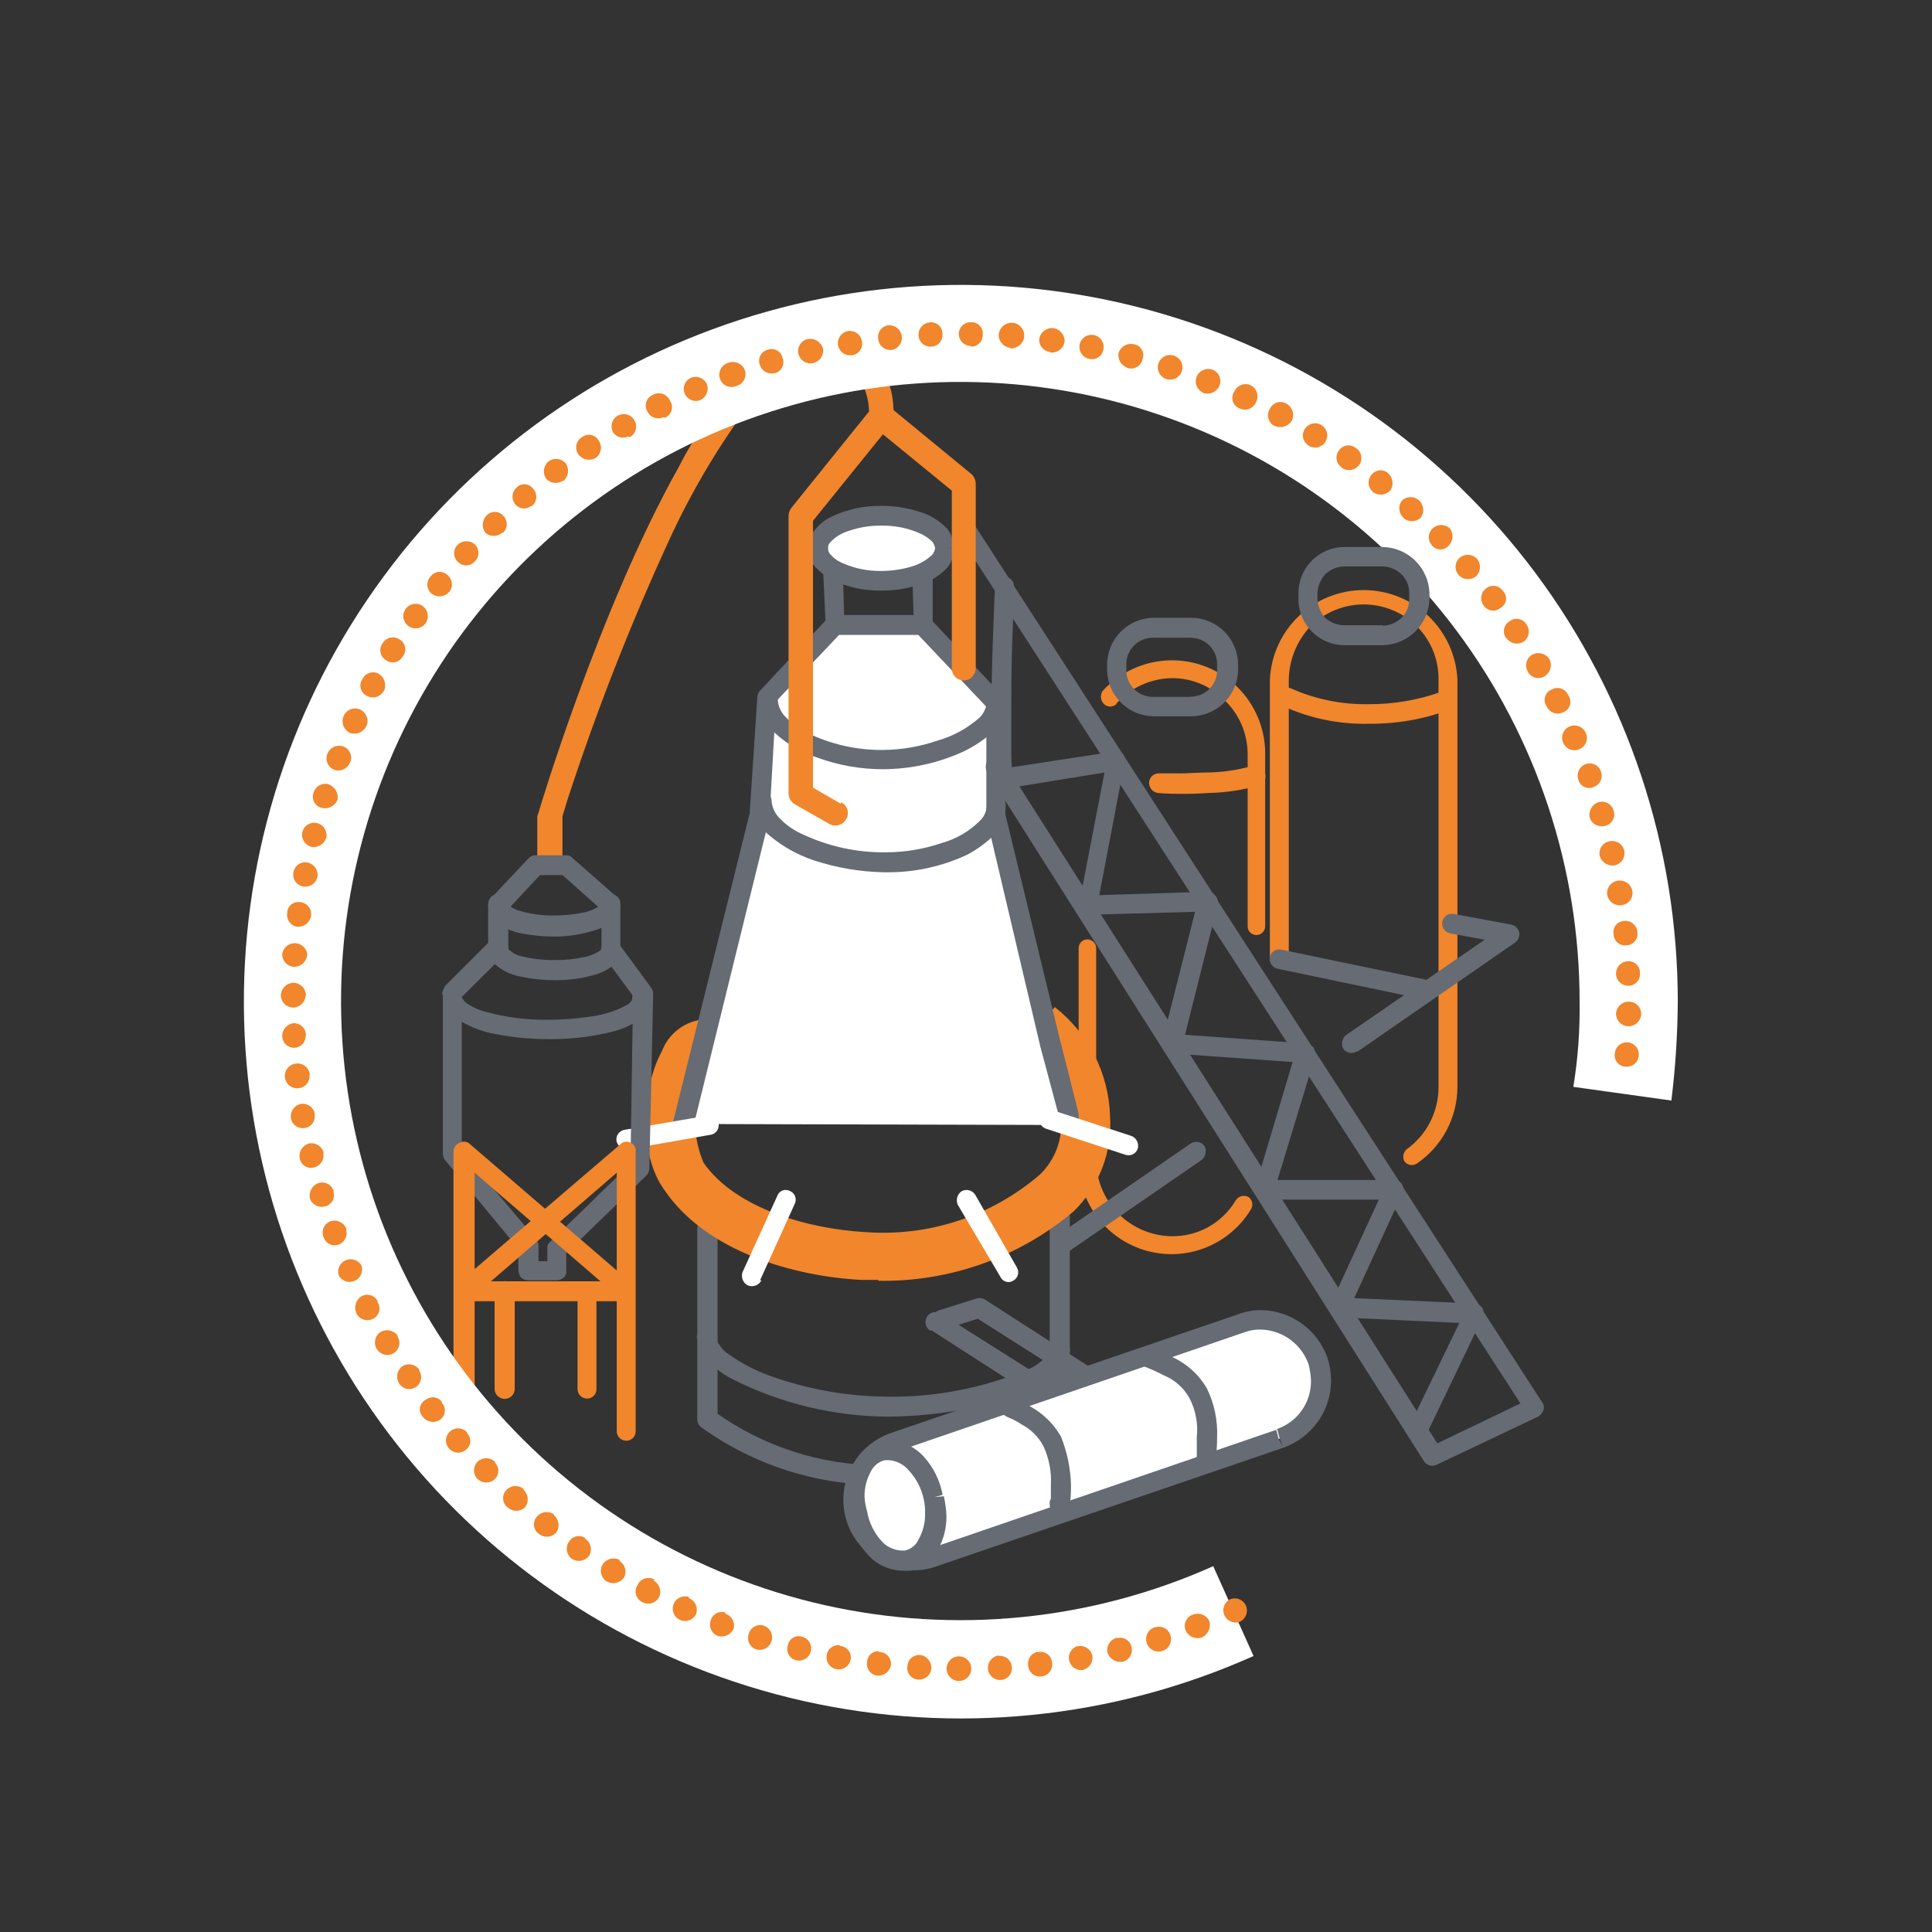 <svg width="190" height="190" viewBox="0 0 190 190" fill="none" xmlns="http://www.w3.org/2000/svg">
<rect x="0" y="0" width="190" height="190" fill="#333333" stroke="none"/>
<g clip-path="url(#clip0_2903_94318)">
<path d="M68.571 120.772V139.537C68.569 139.689 68.6 139.839 68.662 139.978C68.724 140.116 68.815 140.24 68.93 140.339C74.084 144.061 80.284 146.056 86.642 146.037C93.035 145.956 99.269 144.031 104.594 140.493L104.832 140.322C104.953 140.243 105.051 140.133 105.117 140.005C105.183 139.876 105.214 139.733 105.208 139.589V118.469C105.208 118.206 105.104 117.954 104.918 117.769C104.732 117.583 104.481 117.479 104.218 117.479C103.956 117.479 103.704 117.583 103.518 117.769C103.333 117.954 103.228 118.206 103.228 118.469V139.52H104.218L103.587 138.77L103.348 138.957L103.962 139.691L103.467 138.889C98.489 142.234 92.64 144.049 86.642 144.109C80.724 144.113 74.958 142.237 70.175 138.753L69.561 139.52H70.568V120.754C70.568 120.492 70.464 120.24 70.278 120.055C70.092 119.869 69.841 119.765 69.578 119.765C69.316 119.765 69.064 119.869 68.878 120.055C68.693 120.24 68.588 120.492 68.588 120.754" fill="#666B74"/>
<path d="M68.571 131.571C68.596 132.189 68.811 132.784 69.186 133.277C69.939 134.272 70.915 135.079 72.035 135.631C76.797 138.039 82.056 139.3 87.393 139.316C91.293 139.287 95.17 138.712 98.911 137.61C100.387 137.149 101.798 136.501 103.109 135.682C103.686 135.362 104.196 134.933 104.61 134.42C104.987 133.928 105.202 133.332 105.225 132.714C105.225 132.451 105.12 132.199 104.935 132.014C104.749 131.828 104.498 131.724 104.235 131.724C103.973 131.724 103.721 131.828 103.535 132.014C103.35 132.199 103.245 132.451 103.245 132.714C103.252 132.819 103.231 132.924 103.187 133.019C103.142 133.114 103.074 133.197 102.989 133.259C102.443 133.941 101.715 134.456 100.89 134.744C96.614 136.517 92.022 137.405 87.393 137.354C83.401 137.343 79.441 136.645 75.687 135.29C74.28 134.784 72.948 134.089 71.728 133.225C71.32 132.984 70.98 132.644 70.738 132.236C70.657 132.146 70.594 132.041 70.552 131.927C70.511 131.813 70.493 131.692 70.499 131.571C70.499 131.308 70.395 131.056 70.21 130.871C70.024 130.685 69.772 130.581 69.51 130.581C69.247 130.581 68.996 130.685 68.81 130.871C68.624 131.056 68.52 131.308 68.52 131.571" fill="#666B74"/>
<path d="M86.386 125.873C85.891 125.873 85.277 125.873 84.782 125.873C78.093 125.548 69.424 123.075 65.346 117.036C62.752 113.504 63.111 106.987 65.09 103.388C65.425 102.496 66.015 101.722 66.785 101.161C67.555 100.6 68.473 100.277 69.424 100.232V105.059C69.548 105.082 69.676 105.082 69.8 105.059C69.102 105.93 68.674 106.986 68.571 108.096C68.139 110.192 68.354 112.369 69.186 114.34C72.394 118.946 79.697 120.857 85.021 121.164C88.12 121.405 91.237 121.031 94.191 120.065C97.146 119.099 99.88 117.559 102.238 115.534C102.99 114.822 103.57 113.948 103.933 112.978C104.297 112.009 104.435 110.969 104.337 109.939C104.315 108.559 103.982 107.203 103.361 105.971C102.741 104.739 101.849 103.663 100.754 102.825L103.723 99.037C105.365 100.314 106.705 101.938 107.646 103.793C108.587 105.649 109.106 107.689 109.166 109.768C109.284 111.496 109.024 113.228 108.406 114.845C107.787 116.462 106.824 117.926 105.583 119.134C100.22 123.654 93.4 126.079 86.386 125.958" fill="#F1862C"/>
<path d="M67.206 110.536L74.748 80.101L75.499 68.586L82.052 61.42H90.72L98.024 69.063V80.101L103.348 102.688L105.447 110.536L105.327 110.638L67.206 110.536Z" fill="white"/>
<path d="M68.196 110.758L75.687 80.34V80.152L76.319 68.978L82.513 62.444H90.311L97 69.507V80.374L102.324 102.978L104.423 110.826L105.413 110.587L104.559 110.041L104.423 110.178C104.299 110.404 104.269 110.671 104.34 110.919C104.41 111.168 104.574 111.379 104.798 111.508C105.019 111.646 105.285 111.692 105.539 111.638C105.794 111.584 106.017 111.434 106.163 111.218V111.116C106.239 111.005 106.289 110.878 106.31 110.746C106.331 110.613 106.321 110.477 106.283 110.348L104.303 102.484L103.314 102.739L104.303 102.518L98.86 80.033V69.114C98.883 68.991 98.871 68.863 98.826 68.746C98.781 68.628 98.704 68.526 98.604 68.449L91.437 60.789C91.347 60.681 91.231 60.596 91.1 60.543C90.969 60.489 90.827 60.468 90.686 60.482H82.018C81.898 60.481 81.78 60.508 81.674 60.561C81.567 60.615 81.474 60.693 81.404 60.789L74.715 67.954C74.579 68.126 74.496 68.334 74.476 68.552L73.725 79.982L66.183 110.365C66.131 110.614 66.18 110.872 66.317 111.086C66.454 111.3 66.669 111.451 66.916 111.508C67.174 111.577 67.449 111.542 67.681 111.412C67.914 111.281 68.086 111.065 68.162 110.809" fill="#666B74"/>
<path d="M74.51 68.568C74.563 69.638 74.951 70.665 75.619 71.502C76.91 72.881 78.531 73.908 80.328 74.488C82.426 75.262 84.645 75.655 86.881 75.648C89.571 75.632 92.228 75.051 94.679 73.942C95.762 73.435 96.763 72.768 97.648 71.963C98.422 71.214 98.87 70.191 98.894 69.114C98.901 68.994 98.884 68.874 98.843 68.76C98.803 68.647 98.741 68.543 98.66 68.454C98.579 68.365 98.481 68.293 98.371 68.242C98.262 68.191 98.144 68.163 98.024 68.159C97.895 68.152 97.766 68.171 97.645 68.216C97.524 68.261 97.413 68.331 97.32 68.421C97.228 68.51 97.154 68.618 97.105 68.738C97.056 68.857 97.031 68.985 97.034 69.114C96.977 69.69 96.709 70.224 96.283 70.615C95.104 71.647 93.712 72.404 92.205 72.833C90.49 73.421 88.693 73.732 86.881 73.754C84.268 73.785 81.684 73.2 79.339 72.048C78.488 71.633 77.728 71.053 77.103 70.342C76.696 69.869 76.477 69.261 76.489 68.636C76.476 68.38 76.367 68.137 76.184 67.957C76.001 67.777 75.756 67.672 75.499 67.664C75.369 67.657 75.238 67.677 75.116 67.723C74.994 67.769 74.883 67.84 74.79 67.932C74.696 68.023 74.623 68.133 74.575 68.254C74.527 68.376 74.504 68.506 74.51 68.636" fill="#666B74"/>
<path d="M73.878 78.719C73.912 79.828 74.356 80.886 75.124 81.687C76.542 83.011 78.23 84.013 80.072 84.622C82.278 85.343 84.578 85.734 86.898 85.782H87.154C89.888 85.813 92.594 85.23 95.072 84.076C96.079 83.555 97 82.881 97.802 82.08C98.473 81.297 98.864 80.312 98.911 79.282C98.92 79.161 98.905 79.04 98.866 78.925C98.826 78.811 98.764 78.706 98.682 78.616C98.601 78.527 98.502 78.455 98.392 78.405C98.281 78.355 98.162 78.329 98.041 78.327C97.911 78.317 97.781 78.335 97.659 78.379C97.537 78.423 97.425 78.492 97.332 78.582C97.238 78.673 97.165 78.782 97.117 78.902C97.068 79.023 97.046 79.152 97.051 79.282C97 79.859 96.732 80.396 96.3 80.783C95.262 81.799 93.982 82.533 92.58 82.916C90.827 83.51 88.988 83.816 87.137 83.82H86.881C84.189 83.823 81.528 83.241 79.083 82.114C78.147 81.727 77.303 81.145 76.608 80.408C76.172 79.942 75.912 79.339 75.875 78.702C75.862 78.444 75.75 78.201 75.562 78.023C75.375 77.845 75.126 77.746 74.868 77.746C74.738 77.737 74.608 77.754 74.486 77.799C74.364 77.843 74.252 77.912 74.159 78.002C74.065 78.093 73.992 78.202 73.944 78.322C73.895 78.443 73.873 78.572 73.878 78.702" fill="#666B74"/>
<path d="M121.538 118.025C120.894 119.123 119.97 120.03 118.861 120.653C117.752 121.276 116.497 121.594 115.224 121.573C113.27 121.547 111.402 120.762 110.016 119.383C108.631 118.004 107.837 116.141 107.801 114.187V93.271C107.804 93.156 107.783 93.04 107.74 92.933C107.697 92.825 107.634 92.728 107.552 92.645C107.471 92.562 107.375 92.497 107.268 92.452C107.161 92.407 107.047 92.384 106.931 92.384C106.816 92.384 106.702 92.407 106.596 92.452C106.491 92.497 106.395 92.563 106.315 92.646C106.236 92.729 106.174 92.827 106.133 92.934C106.092 93.042 106.073 93.156 106.078 93.271V114.187C106.072 116.183 106.721 118.126 107.926 119.718C109.13 121.31 110.823 122.463 112.746 123.001C114.668 123.539 116.715 123.432 118.571 122.697C120.427 121.961 121.99 120.638 123.022 118.929C123.144 118.735 123.186 118.501 123.142 118.277C123.098 118.052 122.969 117.852 122.784 117.718C122.575 117.606 122.332 117.575 122.101 117.632C121.871 117.688 121.67 117.829 121.538 118.025Z" fill="#F1862C"/>
<path d="M109.815 69.165C110.502 68.399 111.34 67.784 112.277 67.358C113.214 66.932 114.229 66.705 115.258 66.692C116.23 66.686 117.193 66.878 118.087 67.256C118.982 67.635 119.79 68.191 120.463 68.892C121.164 69.57 121.723 70.381 122.106 71.278C122.49 72.174 122.691 73.138 122.698 74.113V91.07C122.694 91.185 122.712 91.3 122.753 91.407C122.794 91.515 122.856 91.613 122.936 91.696C123.015 91.778 123.111 91.844 123.217 91.889C123.323 91.934 123.437 91.957 123.551 91.957C123.667 91.957 123.782 91.934 123.889 91.89C123.995 91.845 124.092 91.779 124.173 91.697C124.254 91.614 124.318 91.516 124.36 91.408C124.403 91.301 124.424 91.186 124.422 91.07V74.113C124.424 72.908 124.189 71.715 123.729 70.602C123.27 69.488 122.595 68.476 121.744 67.624C120.893 66.771 119.882 66.095 118.769 65.634C117.656 65.172 116.463 64.935 115.258 64.935C113.974 64.938 112.704 65.208 111.529 65.728C110.354 66.248 109.3 67.006 108.433 67.954C108.303 68.15 108.245 68.385 108.27 68.618C108.295 68.852 108.401 69.07 108.569 69.234C108.732 69.396 108.953 69.487 109.184 69.487C109.414 69.487 109.635 69.396 109.798 69.234" fill="#F1862C"/>
<path d="M126.742 94.312V66.862C126.773 64.918 127.52 63.053 128.841 61.625C129.532 60.933 130.353 60.385 131.256 60.01C132.159 59.636 133.128 59.443 134.105 59.443C135.083 59.443 136.052 59.636 136.955 60.01C137.858 60.385 138.679 60.933 139.37 61.625C140.05 62.315 140.587 63.133 140.947 64.032C141.307 64.932 141.485 65.894 141.469 66.862V106.936C141.467 108.117 141.186 109.282 140.649 110.334C140.113 111.386 139.335 112.297 138.38 112.992C138.196 113.132 138.069 113.333 138.022 113.559C137.975 113.784 138.011 114.02 138.124 114.221C138.267 114.408 138.476 114.532 138.709 114.567C138.941 114.602 139.178 114.545 139.37 114.408C140.581 113.572 141.574 112.457 142.263 111.156C142.952 109.855 143.318 108.408 143.329 106.936V66.862C143.226 64.486 142.21 62.24 140.491 60.594C138.773 58.949 136.485 58.03 134.105 58.03C131.726 58.03 129.438 58.949 127.72 60.594C126.001 62.24 124.985 64.486 124.882 66.862V94.312C124.904 94.559 125.017 94.79 125.201 94.957C125.384 95.124 125.624 95.217 125.872 95.216C125.989 95.214 126.104 95.189 126.21 95.142C126.317 95.095 126.414 95.028 126.495 94.944C126.575 94.86 126.639 94.761 126.681 94.653C126.724 94.544 126.745 94.428 126.742 94.312Z" fill="#F1862C"/>
<path d="M133.551 103.388L149.028 92.674C149.175 92.559 149.288 92.406 149.354 92.231C149.42 92.057 149.437 91.868 149.404 91.684C149.357 91.504 149.263 91.338 149.131 91.206C148.999 91.074 148.834 90.98 148.653 90.934L142.954 89.876C142.829 89.854 142.701 89.857 142.578 89.885C142.455 89.912 142.338 89.964 142.235 90.037C142.132 90.11 142.044 90.203 141.977 90.31C141.91 90.417 141.865 90.536 141.844 90.661C141.799 90.909 141.852 91.166 141.992 91.376C142.132 91.586 142.348 91.733 142.595 91.787L146.008 92.418L132.357 101.801C132.172 101.966 132.046 102.188 132 102.431C131.953 102.675 131.989 102.927 132.101 103.149C132.254 103.356 132.482 103.496 132.736 103.54C132.99 103.585 133.251 103.53 133.466 103.388" fill="#666B74"/>
<path d="M104.832 123.262L118.211 114.05C118.393 113.883 118.515 113.66 118.558 113.417C118.602 113.173 118.563 112.922 118.449 112.702C118.298 112.492 118.071 112.349 117.816 112.304C117.56 112.259 117.298 112.317 117.084 112.463L103.723 121.676C103.535 121.839 103.408 122.061 103.362 122.305C103.315 122.55 103.352 122.803 103.467 123.024C103.621 123.231 103.848 123.371 104.102 123.415C104.356 123.46 104.618 123.405 104.832 123.262Z" fill="#666B74"/>
<path d="M93.945 52.072L149.523 138.019L141.349 141.943L98.689 74.88C98.546 74.662 98.323 74.508 98.069 74.451C97.814 74.394 97.547 74.438 97.324 74.573C97.136 74.737 97.009 74.959 96.962 75.203C96.916 75.447 96.953 75.701 97.068 75.921L140.035 143.7C140.162 143.898 140.356 144.044 140.582 144.11C140.808 144.176 141.05 144.157 141.264 144.058L151.297 139.299C151.527 139.149 151.701 138.927 151.792 138.667C151.834 138.538 151.843 138.401 151.819 138.267C151.795 138.133 151.739 138.007 151.656 137.9L95.464 51.048C95.396 50.936 95.306 50.839 95.2 50.763C95.093 50.687 94.972 50.634 94.844 50.607C94.716 50.58 94.584 50.579 94.456 50.605C94.328 50.631 94.206 50.683 94.099 50.758C93.994 50.826 93.905 50.915 93.836 51.02C93.767 51.124 93.72 51.24 93.698 51.363C93.675 51.486 93.678 51.612 93.706 51.734C93.734 51.856 93.786 51.971 93.86 52.072" fill="#666B74"/>
<path d="M91.591 130.82L101.607 137.268C101.716 137.34 101.839 137.389 101.967 137.413C102.095 137.436 102.227 137.433 102.355 137.405C102.482 137.376 102.602 137.322 102.709 137.246C102.815 137.17 102.904 137.073 102.972 136.961C103.06 136.865 103.124 136.749 103.161 136.624C103.197 136.498 103.203 136.366 103.18 136.237C103.157 136.109 103.105 135.987 103.027 135.882C102.95 135.777 102.849 135.691 102.733 135.631L92.495 129.165C92.383 129.1 92.259 129.058 92.131 129.041C92.002 129.024 91.872 129.032 91.747 129.065C91.621 129.098 91.504 129.156 91.401 129.235C91.298 129.313 91.212 129.411 91.147 129.523C91.082 129.635 91.04 129.759 91.022 129.887C91.005 130.016 91.013 130.146 91.047 130.271C91.08 130.396 91.138 130.514 91.216 130.617C91.295 130.72 91.393 130.806 91.505 130.871" fill="#666B74"/>
<path d="M117.084 69.49V68.534H113.381C112.685 68.53 112.018 68.254 111.521 67.766C111.275 67.518 111.081 67.222 110.952 66.896C110.823 66.571 110.761 66.223 110.771 65.873V65.378C110.761 65.03 110.822 64.684 110.95 64.361C111.077 64.037 111.268 63.742 111.512 63.494C111.755 63.246 112.046 63.049 112.367 62.916C112.689 62.782 113.033 62.714 113.381 62.717H117.084C117.78 62.721 118.448 62.997 118.944 63.484C119.191 63.733 119.384 64.029 119.513 64.355C119.642 64.68 119.704 65.028 119.695 65.378V65.856C119.704 66.206 119.642 66.554 119.513 66.879C119.384 67.205 119.191 67.501 118.944 67.749C118.448 68.237 117.78 68.513 117.084 68.517V70.445C118.312 70.454 119.494 69.976 120.37 69.116C121.247 68.256 121.746 67.084 121.76 65.856V65.361C121.755 64.144 121.271 62.977 120.411 62.115C119.552 61.253 118.387 60.764 117.17 60.755H113.467C112.249 60.764 111.084 61.253 110.225 62.115C109.365 62.977 108.881 64.144 108.876 65.361V65.856C108.885 67.07 109.372 68.232 110.231 69.091C111.09 69.95 112.252 70.436 113.467 70.445H117.17L117.084 69.49Z" fill="#666B74"/>
<path d="M83.041 61.386L82.922 57.309H89.747L89.867 61.403C89.858 61.526 89.873 61.649 89.912 61.765C89.951 61.882 90.013 61.989 90.094 62.081C90.175 62.173 90.273 62.248 90.384 62.302C90.495 62.355 90.615 62.386 90.737 62.393C90.868 62.398 90.999 62.375 91.121 62.327C91.244 62.279 91.355 62.206 91.448 62.114C91.54 62.021 91.613 61.91 91.661 61.788C91.709 61.665 91.732 61.535 91.727 61.403V56.285C91.714 56.03 91.605 55.79 91.421 55.612C91.237 55.435 90.993 55.334 90.737 55.33H81.949C81.674 55.342 81.41 55.444 81.198 55.62C81.056 55.821 80.974 56.057 80.96 56.303L81.198 61.42C81.195 61.55 81.22 61.679 81.27 61.799C81.321 61.919 81.396 62.027 81.491 62.115C81.586 62.204 81.699 62.271 81.822 62.313C81.945 62.355 82.076 62.371 82.205 62.359C82.448 62.329 82.671 62.209 82.829 62.022C82.987 61.836 83.069 61.596 83.058 61.352" fill="#666B74"/>
<path d="M92.956 53.914C92.956 55.62 90.106 57.104 86.642 57.104C83.178 57.104 80.448 55.688 80.448 53.914C80.448 52.14 83.297 50.741 86.642 50.741C89.987 50.741 92.956 52.14 92.956 53.914Z" fill="white"/>
<path d="M92.956 53.914H91.966C91.922 54.133 91.835 54.342 91.71 54.528C91.181 55.036 90.546 55.42 89.85 55.654C88.814 55.988 87.731 56.155 86.642 56.149C85.275 56.172 83.92 55.88 82.683 55.296C82.295 55.117 81.951 54.855 81.677 54.528C81.593 54.45 81.528 54.355 81.486 54.248C81.445 54.142 81.428 54.028 81.438 53.914C81.427 53.8 81.443 53.685 81.484 53.578C81.526 53.472 81.592 53.376 81.677 53.3C82.186 52.77 82.828 52.387 83.537 52.191C84.536 51.849 85.586 51.681 86.642 51.696C88.007 51.66 89.362 51.94 90.601 52.515C91.012 52.714 91.386 52.979 91.71 53.3C91.835 53.486 91.922 53.694 91.966 53.914H93.809C93.809 53.244 93.594 52.592 93.195 52.054C92.462 51.25 91.524 50.66 90.482 50.348C89.243 49.941 87.946 49.739 86.642 49.751C84.974 49.724 83.322 50.08 81.813 50.792C81.182 51.081 80.627 51.513 80.192 52.054C79.722 52.559 79.46 53.224 79.46 53.914C79.46 54.604 79.722 55.268 80.192 55.773C80.938 56.57 81.879 57.158 82.922 57.479C84.117 57.897 85.377 58.099 86.642 58.077C88.349 58.102 90.039 57.746 91.591 57.036C92.19 56.711 92.732 56.29 93.195 55.79C93.594 55.252 93.809 54.601 93.809 53.931L92.956 53.914Z" fill="#666B74"/>
<path d="M85.925 41.972L93.604 48.25V65.719C93.595 66.024 93.706 66.32 93.913 66.544C94.121 66.767 94.408 66.9 94.713 66.914C94.874 66.921 95.035 66.895 95.186 66.838C95.337 66.781 95.475 66.694 95.591 66.582C95.707 66.471 95.8 66.337 95.863 66.189C95.926 66.04 95.959 65.881 95.959 65.719V47.619C95.963 47.264 95.828 46.921 95.583 46.663L87.529 40.044C87.406 39.943 87.264 39.868 87.112 39.822C86.959 39.775 86.799 39.76 86.641 39.776C86.482 39.792 86.328 39.839 86.188 39.914C86.047 39.989 85.923 40.092 85.823 40.215C85.617 40.459 85.514 40.774 85.537 41.092C85.559 41.41 85.704 41.708 85.942 41.921" fill="#F1862C"/>
<path d="M82.683 79.043L79.953 77.457V51.218L87.632 41.716C87.776 41.504 87.859 41.256 87.87 41V40.727C87.915 39.238 87.574 37.763 86.881 36.445C86.43 35.433 85.702 34.569 84.782 33.954C83.633 33.214 82.308 32.795 80.942 32.743L80.823 33.954L80.942 32.743H80.567C78.552 32.867 76.637 33.66 75.124 34.995C71.676 38.123 68.826 41.851 66.711 45.998C58.913 59.919 52.957 79.879 52.957 79.93L52.838 80.254V84.809C52.855 85.131 52.993 85.434 53.224 85.659C53.455 85.883 53.762 86.013 54.084 86.021C54.404 86.012 54.709 85.882 54.937 85.658C55.165 85.433 55.299 85.129 55.312 84.809V80.254H54.084L55.193 80.613C55.193 80.613 55.449 79.896 55.807 78.651C58.625 70.018 61.935 61.554 65.721 53.3C67.797 48.748 70.323 44.416 73.263 40.368C74.38 38.92 75.669 37.614 77.103 36.479C78.089 35.717 79.274 35.255 80.516 35.148H80.806C81.723 35.186 82.615 35.456 83.4 35.933C84.271 36.533 84.881 37.441 85.106 38.475C85.359 39.198 85.48 39.961 85.464 40.727V40.914H86.71L85.72 40.147L77.803 49.973C77.642 50.198 77.553 50.465 77.547 50.741V78.037C77.551 78.251 77.61 78.46 77.717 78.645C77.825 78.83 77.977 78.985 78.161 79.094L81.574 81.039C81.849 81.189 82.171 81.227 82.474 81.144C82.776 81.061 83.034 80.865 83.195 80.596C83.286 80.454 83.346 80.295 83.37 80.128C83.395 79.962 83.383 79.792 83.336 79.63C83.289 79.468 83.208 79.319 83.098 79.191C82.989 79.063 82.853 78.96 82.7 78.89" fill="#F1862C"/>
<path d="M125.753 141.516L91.71 153.22C90.215 153.729 88.578 153.623 87.16 152.925C85.742 152.228 84.66 150.996 84.151 149.501C83.642 148.005 83.748 146.369 84.445 144.951C85.143 143.534 86.375 142.452 87.871 141.943L121.913 130.24C122.654 129.988 123.437 129.884 124.218 129.935C124.999 129.985 125.762 130.189 126.464 130.534C127.166 130.88 127.793 131.36 128.309 131.947C128.825 132.535 129.221 133.218 129.473 133.959C129.725 134.699 129.829 135.482 129.778 136.263C129.728 137.043 129.524 137.806 129.178 138.508C128.833 139.21 128.353 139.837 127.765 140.353C127.177 140.869 126.493 141.264 125.753 141.516Z" fill="white"/>
<path d="M125.753 141.516L125.514 140.612L91.386 152.315C90.873 152.507 90.329 152.599 89.782 152.588C88.743 152.564 87.736 152.225 86.895 151.616C86.054 151.006 85.418 150.156 85.072 149.176C84.865 148.633 84.784 148.05 84.833 147.47C84.819 146.419 85.144 145.39 85.758 144.537C86.372 143.683 87.244 143.049 88.246 142.728L122.374 131.025C122.887 130.833 123.431 130.74 123.978 130.752C125.017 130.775 126.023 131.115 126.865 131.724C127.706 132.333 128.342 133.184 128.688 134.164C128.827 134.693 128.907 135.237 128.927 135.784C128.941 136.824 128.627 137.842 128.03 138.693C127.432 139.545 126.582 140.186 125.599 140.527L125.838 141.431L126.213 142.369C127.578 141.888 128.762 140.997 129.602 139.819C130.441 138.64 130.897 137.231 130.906 135.784C130.901 135.02 130.78 134.26 130.548 133.532C130.067 132.17 129.179 130.989 128.004 130.15C126.828 129.31 125.422 128.853 123.978 128.841C123.22 128.844 122.469 128.983 121.76 129.25L87.632 140.919C86.078 141.452 84.763 142.518 83.921 143.928C83.079 145.338 82.764 147 83.032 148.62C83.3 150.241 84.134 151.713 85.385 152.777C86.636 153.841 88.225 154.427 89.867 154.431C90.629 154.433 91.386 154.301 92.102 154.038L126.23 142.369L125.753 141.516Z" fill="#666B74"/>
<path d="M91.83 147.232C92.461 150.2 91.335 152.964 89.236 153.441C87.137 153.919 84.902 151.838 84.287 148.886C83.673 145.935 84.782 143.12 86.881 142.677C88.98 142.233 91.096 144.246 91.83 147.232Z" fill="white"/>
<path d="M91.829 147.232L90.84 147.419C90.951 147.9 90.997 148.393 90.976 148.886C90.989 149.758 90.772 150.617 90.345 151.377C90.222 151.658 90.035 151.905 89.797 152.098C89.56 152.291 89.279 152.424 88.98 152.486H88.621C88.241 152.464 87.87 152.365 87.529 152.195C87.189 152.025 86.887 151.787 86.642 151.497C85.932 150.692 85.459 149.705 85.277 148.648C85.136 148.176 85.051 147.689 85.021 147.198C85.007 146.321 85.225 145.456 85.652 144.69C85.786 144.422 85.975 144.186 86.208 143.998C86.44 143.81 86.71 143.673 87 143.598H87.376C87.756 143.618 88.128 143.716 88.469 143.886C88.809 144.056 89.111 144.295 89.355 144.587C90.105 145.381 90.618 146.367 90.84 147.436L91.829 147.249L92.7 147.01C92.444 145.604 91.8 144.298 90.84 143.24C90.403 142.764 89.877 142.379 89.291 142.107C88.705 141.835 88.072 141.68 87.427 141.653C87.18 141.656 86.934 141.685 86.693 141.738L86.932 142.694L86.693 141.738C86.14 141.865 85.621 142.108 85.171 142.453C84.72 142.797 84.349 143.234 84.082 143.734C83.478 144.798 83.182 146.009 83.229 147.232C83.211 147.86 83.251 148.488 83.348 149.108C83.695 150.506 84.374 151.799 85.328 152.879C85.757 153.363 86.282 153.754 86.869 154.027C87.456 154.3 88.093 154.449 88.741 154.465C89.03 154.485 89.321 154.485 89.611 154.465C90.705 154.158 91.636 153.436 92.205 152.452C92.802 151.416 93.103 150.236 93.075 149.04C93.046 148.402 92.96 147.769 92.819 147.146L91.829 147.232Z" fill="#666B74"/>
<path d="M99.269 138.429C101.015 138.993 102.503 140.16 103.467 141.721C104.233 143.731 104.491 145.9 104.218 148.033L99.269 138.429Z" fill="white"/>
<path d="M99.013 139.333C99.536 139.532 100.034 139.789 100.498 140.1C101.387 140.573 102.117 141.297 102.597 142.182C103.169 143.401 103.427 144.744 103.348 146.088V147.402C103.269 147.511 103.227 147.643 103.228 147.777V147.931C103.224 148.184 103.308 148.43 103.468 148.627C103.627 148.823 103.85 148.957 104.099 149.006C104.355 149.031 104.611 148.959 104.817 148.804C105.022 148.65 105.162 148.423 105.208 148.17C105.288 147.479 105.327 146.784 105.327 146.088C105.288 144.438 104.953 142.809 104.337 141.278C103.636 140.045 102.609 139.03 101.368 138.343C100.828 138.004 100.257 137.719 99.662 137.49C99.54 137.45 99.411 137.435 99.283 137.445C99.155 137.456 99.03 137.491 98.916 137.55C98.802 137.609 98.7 137.689 98.618 137.787C98.535 137.885 98.472 137.999 98.433 138.121C98.366 138.363 98.392 138.622 98.505 138.846C98.619 139.07 98.812 139.244 99.048 139.333" fill="#666B74"/>
<path d="M112.63 133.43C112.63 133.43 116.589 134.641 117.835 137.03C118.662 139.025 118.917 141.211 118.569 143.342L112.63 133.43Z" fill="white"/>
<path d="M112.392 134.334C113.109 134.605 113.81 134.919 114.49 135.272C115.536 135.712 116.407 136.486 116.965 137.473C117.588 138.669 117.844 140.022 117.698 141.363V143.188C117.669 143.31 117.665 143.436 117.687 143.559C117.71 143.682 117.758 143.799 117.829 143.902C117.9 144.006 117.992 144.093 118.099 144.158C118.206 144.223 118.325 144.264 118.449 144.28C118.576 144.304 118.707 144.302 118.834 144.273C118.96 144.245 119.079 144.19 119.183 144.113C119.287 144.036 119.374 143.939 119.439 143.826C119.504 143.714 119.544 143.59 119.558 143.461C119.649 142.765 119.695 142.064 119.695 141.363C119.765 139.708 119.425 138.061 118.705 136.569C117.923 135.201 116.728 134.114 115.292 133.464C114.545 133.064 113.762 132.732 112.955 132.475C112.702 132.416 112.436 132.452 112.207 132.574C111.978 132.696 111.801 132.897 111.709 133.14C111.666 133.394 111.719 133.656 111.858 133.873C111.996 134.091 112.211 134.249 112.46 134.317" fill="#666B74"/>
<path d="M92.956 130.683L96.164 129.694L105.942 135.904C106.162 136.039 106.424 136.085 106.678 136.035C106.931 135.984 107.155 135.84 107.307 135.631C107.436 135.402 107.468 135.132 107.398 134.879C107.328 134.626 107.16 134.412 106.931 134.283L96.915 127.834C96.787 127.751 96.644 127.696 96.494 127.673C96.344 127.649 96.191 127.658 96.044 127.698L92.461 128.824C92.329 128.852 92.204 128.906 92.094 128.984C91.984 129.062 91.891 129.161 91.82 129.276C91.75 129.391 91.704 129.519 91.685 129.653C91.666 129.786 91.675 129.922 91.71 130.052C91.806 130.291 91.985 130.486 92.214 130.602C92.443 130.719 92.707 130.747 92.956 130.683Z" fill="#666B74"/>
<path d="M140.24 141.158L145.803 129.558C145.921 129.268 145.921 128.943 145.803 128.653C145.7 128.517 145.569 128.406 145.419 128.326C145.269 128.247 145.103 128.201 144.933 128.193L133.176 127.664L137.885 117.428C137.973 117.284 138.019 117.119 138.019 116.95C138.019 116.782 137.973 116.617 137.885 116.473C137.793 116.329 137.663 116.214 137.509 116.138C137.356 116.063 137.185 116.031 137.015 116.046H125.633L129.336 103.882C129.358 103.604 129.317 103.324 129.217 103.064C129.024 102.843 128.767 102.688 128.483 102.62L116.538 101.767L119.763 88.921C119.786 88.769 119.775 88.613 119.731 88.466C119.687 88.318 119.61 88.182 119.507 88.068C119.423 87.952 119.313 87.857 119.186 87.792C119.058 87.727 118.917 87.692 118.773 87.693L108.108 88.034L110.583 75.051C110.625 74.906 110.637 74.753 110.616 74.603C110.595 74.453 110.543 74.31 110.463 74.181C110.221 73.979 109.908 73.88 109.593 73.908L98.45 75.614L98.706 76.587L99.576 76.092L99.201 76.331L99.576 76.092L99.201 76.331L99.576 76.092C99.576 75.904 99.457 75.222 99.457 74.386V71.144C99.457 68.364 99.457 65.037 99.576 62.359C99.696 59.68 99.696 57.752 99.696 57.752C99.715 57.628 99.708 57.501 99.674 57.379C99.641 57.258 99.582 57.145 99.501 57.048C99.42 56.951 99.32 56.872 99.206 56.817C99.093 56.762 98.969 56.732 98.843 56.729C98.588 56.724 98.341 56.82 98.156 56.995C97.971 57.171 97.862 57.412 97.853 57.667C97.853 57.667 97.478 65.515 97.478 71.144C97.45 72.374 97.49 73.604 97.597 74.829C97.57 75.248 97.61 75.669 97.716 76.075V76.587C97.853 76.723 97.853 76.877 97.972 77.098C98.085 77.252 98.235 77.374 98.408 77.452C98.582 77.529 98.773 77.561 98.962 77.542L108.62 75.972L106.146 88.784C106.102 88.924 106.09 89.071 106.11 89.216C106.131 89.361 106.184 89.499 106.266 89.62C106.458 89.822 106.72 89.944 106.999 89.962L117.528 89.672L114.303 102.415C114.283 102.557 114.295 102.701 114.34 102.837C114.384 102.973 114.459 103.097 114.559 103.2C114.619 103.312 114.707 103.407 114.815 103.476C114.922 103.544 115.046 103.585 115.173 103.592L127.118 104.445L123.466 116.711C123.425 116.854 123.414 117.004 123.435 117.151C123.456 117.298 123.507 117.439 123.586 117.564C123.695 117.688 123.829 117.789 123.978 117.859C124.128 117.93 124.29 117.969 124.456 117.974H135.599L130.889 128.21C130.77 128.5 130.77 128.824 130.889 129.114C130.991 129.249 131.123 129.358 131.273 129.435C131.424 129.512 131.59 129.554 131.759 129.558L143.516 130.103L138.568 140.339C138.514 140.458 138.483 140.586 138.479 140.717C138.474 140.847 138.496 140.977 138.542 141.099C138.588 141.221 138.658 141.333 138.747 141.428C138.836 141.523 138.944 141.6 139.063 141.653C139.176 141.704 139.298 141.732 139.422 141.736C139.546 141.739 139.669 141.718 139.785 141.674C139.901 141.63 140.007 141.563 140.097 141.477C140.186 141.391 140.258 141.289 140.308 141.175" fill="#666B74"/>
<path d="M74.748 125.907L78.161 118.383C78.217 118.269 78.249 118.144 78.254 118.016C78.259 117.889 78.237 117.762 78.191 117.643C78.144 117.525 78.074 117.417 77.983 117.327C77.893 117.237 77.785 117.167 77.666 117.121C77.555 117.062 77.432 117.029 77.306 117.023C77.18 117.017 77.055 117.038 76.938 117.085C76.821 117.132 76.716 117.204 76.629 117.295C76.543 117.387 76.478 117.496 76.438 117.616L73.025 125.105C72.941 125.345 72.944 125.606 73.035 125.844C73.126 126.081 73.297 126.279 73.52 126.401C73.767 126.509 74.047 126.517 74.301 126.425C74.554 126.333 74.763 126.148 74.885 125.907" fill="white"/>
<path d="M100.003 124.644L95.925 117.53C95.793 117.301 95.575 117.133 95.319 117.062C95.064 116.992 94.791 117.025 94.56 117.155C94.357 117.299 94.209 117.507 94.141 117.746C94.073 117.985 94.088 118.24 94.184 118.469L98.399 125.6C98.453 125.708 98.528 125.803 98.62 125.88C98.712 125.957 98.82 126.014 98.935 126.048C99.05 126.082 99.171 126.091 99.291 126.076C99.41 126.06 99.525 126.02 99.628 125.958C99.742 125.899 99.842 125.818 99.923 125.719C100.004 125.62 100.064 125.505 100.099 125.382C100.134 125.259 100.144 125.13 100.127 125.003C100.111 124.877 100.069 124.754 100.003 124.644Z" fill="white"/>
<path d="M61.763 113.027L69.8 111.611C69.929 111.6 70.054 111.564 70.169 111.504C70.283 111.444 70.384 111.361 70.466 111.261C70.547 111.161 70.608 111.045 70.643 110.921C70.679 110.797 70.689 110.667 70.672 110.539C70.656 110.41 70.614 110.287 70.549 110.175C70.484 110.064 70.397 109.967 70.293 109.89C70.189 109.813 70.07 109.758 69.945 109.729C69.819 109.699 69.688 109.695 69.561 109.717L61.387 111.116C61.264 111.14 61.147 111.189 61.042 111.259C60.938 111.329 60.848 111.418 60.778 111.523C60.708 111.628 60.66 111.745 60.636 111.868C60.611 111.992 60.612 112.119 60.636 112.242C60.697 112.487 60.845 112.702 61.052 112.846C61.259 112.991 61.512 113.055 61.763 113.027Z" fill="white"/>
<path d="M102.853 110.996L110.651 113.555C110.773 113.601 110.903 113.62 111.033 113.614C111.163 113.607 111.29 113.574 111.406 113.517C111.523 113.459 111.627 113.378 111.711 113.279C111.795 113.181 111.858 113.065 111.897 112.941C111.96 112.695 111.931 112.434 111.814 112.207C111.698 111.981 111.503 111.805 111.265 111.713L103.467 109.171C103.347 109.128 103.22 109.109 103.093 109.116C102.966 109.123 102.842 109.156 102.727 109.211C102.613 109.267 102.511 109.345 102.427 109.44C102.343 109.536 102.279 109.647 102.239 109.768C102.162 110.012 102.183 110.277 102.298 110.506C102.412 110.735 102.611 110.911 102.853 110.996Z" fill="white"/>
<path d="M48.009 88.989C48.005 89.323 48.083 89.652 48.234 89.949C48.386 90.246 48.607 90.502 48.879 90.695C49.589 91.281 50.444 91.664 51.353 91.804C52.417 92.005 53.496 92.108 54.579 92.111C55.953 92.098 57.317 91.874 58.623 91.446C59.204 91.268 59.748 90.984 60.227 90.61C60.482 90.409 60.685 90.148 60.816 89.851C60.947 89.553 61.002 89.228 60.978 88.904C60.987 88.782 60.971 88.659 60.933 88.542C60.894 88.426 60.832 88.318 60.751 88.226C60.67 88.134 60.571 88.059 60.461 88.005C60.35 87.952 60.23 87.921 60.107 87.915C59.976 87.91 59.845 87.932 59.723 87.98C59.601 88.028 59.49 88.101 59.397 88.194C59.304 88.287 59.231 88.397 59.183 88.52C59.135 88.642 59.113 88.773 59.118 88.904L58.998 89.057C58.49 89.417 57.906 89.656 57.292 89.757C56.398 89.937 55.49 90.028 54.579 90.03C53.36 90.06 52.144 89.893 50.978 89.535C50.67 89.439 50.381 89.288 50.125 89.092C49.869 88.921 49.988 88.921 49.988 88.904C49.988 88.641 49.884 88.39 49.698 88.204C49.513 88.019 49.261 87.915 48.999 87.915C48.736 87.915 48.484 88.019 48.299 88.204C48.113 88.39 48.009 88.641 48.009 88.904" fill="#666B74"/>
<path d="M48.009 93.288C48.005 93.622 48.083 93.951 48.234 94.248C48.386 94.545 48.607 94.801 48.879 94.994C49.593 95.567 50.447 95.938 51.353 96.069C52.414 96.293 53.495 96.401 54.579 96.393C55.96 96.412 57.336 96.216 58.657 95.813C59.234 95.634 59.777 95.357 60.261 94.994C60.511 94.789 60.709 94.527 60.84 94.231C60.97 93.934 61.029 93.612 61.012 93.288C61.019 93.167 61.002 93.046 60.962 92.932C60.922 92.817 60.859 92.712 60.778 92.621C60.698 92.531 60.6 92.458 60.49 92.405C60.381 92.353 60.263 92.322 60.142 92.316C60.011 92.309 59.88 92.329 59.758 92.375C59.636 92.421 59.525 92.492 59.432 92.584C59.339 92.675 59.266 92.785 59.217 92.906C59.169 93.028 59.147 93.158 59.152 93.288L59.032 93.476C58.52 93.822 57.937 94.049 57.326 94.141C56.435 94.338 55.525 94.43 54.613 94.414C53.398 94.433 52.186 94.284 51.012 93.971C50.697 93.867 50.406 93.698 50.159 93.476C49.903 93.34 50.023 93.34 50.023 93.305C50.023 93.043 49.918 92.791 49.733 92.606C49.547 92.42 49.295 92.316 49.033 92.316C48.77 92.316 48.519 92.42 48.333 92.606C48.147 92.791 48.043 93.043 48.043 93.305" fill="#666B74"/>
<path d="M48.641 126.981V136.586C48.641 136.849 48.745 137.1 48.931 137.286C49.116 137.471 49.368 137.576 49.63 137.576C49.893 137.576 50.145 137.471 50.33 137.286C50.516 137.1 50.62 136.849 50.62 136.586V126.981C50.62 126.719 50.516 126.467 50.33 126.282C50.145 126.096 49.893 125.992 49.63 125.992C49.368 125.992 49.116 126.096 48.931 126.282C48.745 126.467 48.641 126.719 48.641 126.981Z" fill="#F1862C"/>
<path d="M56.797 126.981V136.586C56.794 136.715 56.819 136.843 56.868 136.963C56.917 137.082 56.991 137.19 57.084 137.28C57.176 137.369 57.287 137.439 57.408 137.484C57.529 137.529 57.658 137.548 57.787 137.541C58.028 137.528 58.255 137.421 58.418 137.242C58.58 137.063 58.666 136.828 58.657 136.586V126.981C58.664 126.862 58.647 126.743 58.606 126.63C58.566 126.518 58.503 126.414 58.422 126.327C58.341 126.239 58.242 126.169 58.133 126.12C58.024 126.071 57.906 126.045 57.787 126.043C57.659 126.034 57.53 126.051 57.409 126.094C57.288 126.137 57.178 126.205 57.084 126.293C56.991 126.382 56.917 126.488 56.868 126.607C56.819 126.725 56.794 126.853 56.797 126.981Z" fill="#F1862C"/>
<path d="M52.599 85.065L51.968 84.417L48.265 88.358C48.121 88.54 48.032 88.759 48.009 88.989V92.725L43.811 96.922C43.66 97.119 43.571 97.356 43.555 97.604V113.504C43.567 113.737 43.657 113.96 43.811 114.135L50.978 122.802V124.951C51.001 125.198 51.089 125.433 51.234 125.634C51.441 125.805 51.699 125.901 51.968 125.907H54.698C54.835 125.914 54.972 125.893 55.101 125.847C55.23 125.8 55.348 125.727 55.449 125.634C55.544 125.55 55.616 125.444 55.658 125.324C55.7 125.205 55.71 125.076 55.688 124.951V123.245L63.605 115.569C63.762 115.381 63.852 115.147 63.861 114.903L64.237 97.673C64.213 97.447 64.124 97.234 63.981 97.058L61.012 93.015V89.023C61.012 88.75 61.012 88.477 60.773 88.307L56.302 84.383C56.231 84.29 56.137 84.216 56.03 84.168C55.922 84.12 55.805 84.1 55.688 84.11H52.599C52.474 84.111 52.351 84.143 52.241 84.202C52.131 84.262 52.037 84.347 51.968 84.451L52.599 85.1V86.055H55.312L59.152 89.467V93.322C59.128 93.523 59.17 93.727 59.271 93.902L62.257 97.946L62.001 114.46L54.084 122.154C53.985 122.235 53.91 122.341 53.865 122.461C53.82 122.58 53.807 122.71 53.828 122.836V124.03H52.957V122.461C52.943 122.241 52.859 122.032 52.718 121.864L45.415 113.197V98.048L49.63 93.851C49.74 93.775 49.83 93.673 49.892 93.554C49.955 93.435 49.988 93.303 49.988 93.169V89.399L53.401 85.748L52.667 85.1L52.599 85.065Z" fill="#666B74"/>
<path d="M43.555 97.741C43.572 98.173 43.679 98.597 43.871 98.984C44.062 99.372 44.332 99.716 44.664 99.993C45.88 100.869 47.281 101.453 48.76 101.699C50.447 102.025 52.161 102.191 53.879 102.193C56.13 102.229 58.375 101.953 60.551 101.375C61.391 101.128 62.186 100.748 62.906 100.249C63.257 100.014 63.551 99.704 63.766 99.341C63.982 98.977 64.113 98.571 64.151 98.15C64.151 97.888 64.047 97.636 63.862 97.451C63.676 97.265 63.424 97.161 63.162 97.161C62.899 97.161 62.648 97.265 62.462 97.451C62.276 97.636 62.172 97.888 62.172 98.15C62.172 98.253 62.172 98.44 61.797 98.747C60.833 99.297 59.783 99.678 58.691 99.873C57.102 100.147 55.492 100.284 53.879 100.283C51.786 100.319 49.699 100.048 47.685 99.481C47.017 99.305 46.388 99.01 45.825 98.611C45.596 98.409 45.425 98.15 45.33 97.86C45.339 97.738 45.324 97.615 45.285 97.498C45.246 97.382 45.184 97.275 45.103 97.182C45.022 97.09 44.923 97.015 44.813 96.962C44.702 96.908 44.582 96.877 44.46 96.871C44.328 96.866 44.197 96.888 44.075 96.936C43.953 96.984 43.842 97.057 43.749 97.15C43.656 97.243 43.584 97.354 43.535 97.476C43.487 97.598 43.465 97.729 43.47 97.86" fill="#666B74"/>
<path d="M46.678 140.766V115.33L59.049 126.009H48.282L60.653 115.33V140.732C60.651 140.861 60.675 140.989 60.724 141.108C60.774 141.228 60.847 141.336 60.94 141.425C61.033 141.515 61.143 141.585 61.264 141.63C61.385 141.675 61.514 141.694 61.643 141.687C61.885 141.674 62.111 141.566 62.274 141.388C62.437 141.209 62.523 140.973 62.513 140.732V113.231C62.535 113.055 62.498 112.876 62.409 112.722C62.319 112.568 62.182 112.447 62.019 112.378C61.861 112.292 61.679 112.258 61.501 112.282C61.323 112.307 61.157 112.388 61.029 112.515L44.972 126.265C44.842 126.404 44.751 126.576 44.709 126.762C44.667 126.947 44.675 127.141 44.733 127.323C44.789 127.506 44.902 127.667 45.055 127.784C45.208 127.9 45.394 127.965 45.586 127.971H61.558C61.753 127.969 61.942 127.905 62.099 127.789C62.255 127.672 62.37 127.509 62.428 127.323C62.481 127.141 62.486 126.948 62.444 126.763C62.403 126.578 62.315 126.407 62.189 126.265L46.217 112.515C46.089 112.388 45.923 112.307 45.745 112.282C45.567 112.258 45.385 112.292 45.228 112.378C45.048 112.44 44.892 112.555 44.78 112.707C44.667 112.859 44.603 113.042 44.596 113.231V140.766C44.628 141.008 44.747 141.231 44.93 141.392C45.114 141.553 45.35 141.642 45.594 141.642C45.839 141.642 46.075 141.553 46.258 141.392C46.442 141.231 46.561 141.008 46.593 140.766" fill="#F1862C"/>
<path d="M123.279 75.324H123.159C121.709 75.733 120.212 75.951 118.706 75.972C117.699 75.972 116.846 76.058 116.095 76.058C115.344 76.058 114.866 76.058 114.491 76.058H114.115H113.996C113.873 76.051 113.749 76.068 113.633 76.109C113.516 76.15 113.409 76.214 113.317 76.296C113.225 76.378 113.15 76.478 113.097 76.59C113.044 76.701 113.013 76.822 113.006 76.945C112.996 77.196 113.079 77.441 113.24 77.634C113.401 77.826 113.628 77.952 113.877 77.986C113.877 77.986 114.73 78.071 116.095 78.071C116.846 78.071 117.699 78.071 118.825 77.986C120.499 77.952 122.162 77.706 123.774 77.252C123.899 77.216 124.016 77.154 124.116 77.07C124.217 76.986 124.299 76.882 124.356 76.765C124.414 76.648 124.447 76.52 124.452 76.389C124.458 76.259 124.436 76.128 124.388 76.007C124.362 75.89 124.31 75.781 124.238 75.686C124.166 75.591 124.074 75.513 123.969 75.456C123.864 75.4 123.748 75.366 123.629 75.358C123.51 75.35 123.391 75.368 123.279 75.409V75.324Z" fill="#F1862C"/>
<path d="M141.725 68.04C139.42 68.862 136.988 69.272 134.541 69.251C131.945 69.293 129.371 68.769 126.998 67.715C126.888 67.661 126.767 67.629 126.644 67.622C126.521 67.615 126.398 67.632 126.282 67.674C126.166 67.715 126.059 67.779 125.968 67.863C125.877 67.946 125.804 68.047 125.753 68.159C125.685 68.275 125.644 68.405 125.633 68.539C125.621 68.673 125.64 68.808 125.687 68.933C125.735 69.059 125.81 69.173 125.907 69.266C126.004 69.359 126.12 69.43 126.248 69.472C128.85 70.652 131.684 71.235 134.541 71.178C137.24 71.211 139.922 70.754 142.458 69.831C142.579 69.787 142.689 69.718 142.781 69.628C142.872 69.539 142.944 69.431 142.991 69.311C143.038 69.192 143.058 69.064 143.052 68.936C143.046 68.808 143.012 68.683 142.953 68.568C142.915 68.448 142.85 68.337 142.765 68.243C142.68 68.149 142.576 68.075 142.459 68.025C142.343 67.975 142.217 67.95 142.09 67.953C141.964 67.955 141.839 67.985 141.725 68.04Z" fill="#F1862C"/>
<path d="M140.616 96.427L126.009 93.391C125.887 93.363 125.76 93.36 125.637 93.382C125.513 93.405 125.396 93.451 125.291 93.52C125.186 93.588 125.096 93.677 125.026 93.781C124.955 93.884 124.907 94.001 124.883 94.124C124.836 94.374 124.889 94.633 125.029 94.846C125.169 95.059 125.385 95.21 125.633 95.267L140.24 98.321C140.364 98.351 140.493 98.354 140.618 98.331C140.743 98.307 140.862 98.258 140.967 98.185C141.071 98.113 141.16 98.019 141.226 97.91C141.291 97.801 141.334 97.679 141.349 97.553C141.388 97.43 141.399 97.301 141.381 97.174C141.364 97.046 141.319 96.924 141.248 96.817C141.178 96.709 141.085 96.618 140.976 96.551C140.866 96.484 140.743 96.441 140.616 96.427Z" fill="#666B74"/>
<path d="M119.32 154.021C107.324 159.389 93.912 160.733 81.089 157.852C68.266 154.972 56.719 148.021 48.173 138.039C39.627 128.057 34.54 115.578 33.672 102.467C32.804 89.356 36.202 76.316 43.358 65.295C50.514 54.274 61.044 45.863 73.376 41.318C85.707 36.773 99.179 36.339 111.778 40.079C124.377 43.82 135.427 51.535 143.279 62.072C151.131 72.609 155.362 85.403 155.342 98.542C155.384 101.336 155.179 104.128 154.727 106.885L164.369 108.233C164.766 105.017 164.977 101.782 165 98.542C165.007 83.334 160.094 68.531 150.995 56.344C141.896 44.157 129.098 35.238 114.512 30.919C99.926 26.601 84.335 27.115 70.065 32.383C55.795 37.652 43.612 47.393 35.335 60.153C27.057 72.913 23.13 88.007 24.138 103.182C25.146 118.357 31.036 132.799 40.929 144.352C50.822 155.905 64.186 163.949 79.028 167.285C93.87 170.62 109.392 169.067 123.279 162.858L119.32 154.038V154.021Z" fill="white"/>
<path d="M158.806 103.592C158.779 103.754 158.787 103.919 158.83 104.077C158.873 104.235 158.95 104.381 159.056 104.506C159.161 104.631 159.293 104.732 159.441 104.801C159.59 104.87 159.751 104.906 159.915 104.906C160.071 104.915 160.227 104.893 160.375 104.841C160.522 104.789 160.658 104.709 160.774 104.604C160.89 104.499 160.984 104.372 161.05 104.231C161.117 104.089 161.154 103.936 161.161 103.78C161.186 103.468 161.085 103.159 160.882 102.92C160.679 102.682 160.389 102.534 160.077 102.509C159.765 102.484 159.456 102.584 159.217 102.787C158.979 102.991 158.831 103.28 158.806 103.592ZM158.925 99.703C158.93 100.03 159.063 100.342 159.296 100.572C159.529 100.802 159.844 100.931 160.171 100.931C160.491 100.923 160.796 100.793 161.025 100.568C161.253 100.343 161.387 100.04 161.4 99.72C161.402 99.558 161.372 99.399 161.311 99.249C161.249 99.1 161.159 98.965 161.044 98.852C160.929 98.739 160.793 98.65 160.643 98.591C160.493 98.532 160.332 98.504 160.171 98.508C159.849 98.508 159.54 98.632 159.308 98.855C159.076 99.078 158.939 99.381 158.925 99.703ZM158.925 95.796C158.932 95.953 158.969 96.107 159.036 96.249C159.102 96.392 159.195 96.52 159.311 96.626C159.427 96.732 159.562 96.814 159.71 96.868C159.857 96.922 160.014 96.946 160.171 96.939C160.329 96.935 160.484 96.899 160.627 96.832C160.77 96.765 160.898 96.669 161.002 96.551C161.106 96.432 161.185 96.293 161.233 96.143C161.281 95.992 161.297 95.834 161.28 95.677C161.284 95.517 161.253 95.358 161.19 95.211C161.127 95.064 161.034 94.932 160.916 94.824C160.798 94.716 160.658 94.634 160.506 94.584C160.354 94.534 160.194 94.516 160.034 94.534C159.722 94.56 159.432 94.706 159.225 94.941C159.019 95.177 158.911 95.483 158.925 95.796ZM158.686 91.872C158.688 92.027 158.722 92.18 158.786 92.321C158.85 92.462 158.943 92.588 159.059 92.69C159.174 92.793 159.31 92.871 159.458 92.918C159.605 92.965 159.761 92.981 159.915 92.964C160.079 92.964 160.24 92.928 160.389 92.859C160.537 92.79 160.669 92.689 160.774 92.564C160.88 92.439 160.957 92.293 161 92.135C161.043 91.977 161.052 91.812 161.024 91.65C161.012 91.489 160.967 91.332 160.891 91.189C160.815 91.046 160.711 90.92 160.584 90.82C160.458 90.719 160.312 90.645 160.156 90.603C159.999 90.561 159.836 90.552 159.676 90.576C159.523 90.587 159.373 90.631 159.238 90.705C159.102 90.778 158.984 90.88 158.89 91.002C158.797 91.124 158.73 91.265 158.695 91.415C158.66 91.565 158.657 91.721 158.686 91.872ZM158.055 88C158.086 88.163 158.149 88.32 158.24 88.459C158.331 88.599 158.449 88.719 158.588 88.812C158.726 88.906 158.881 88.971 159.044 89.004C159.208 89.038 159.376 89.038 159.54 89.006C159.696 88.981 159.846 88.926 159.98 88.843C160.115 88.76 160.231 88.65 160.323 88.522C160.415 88.393 160.481 88.248 160.516 88.094C160.552 87.94 160.556 87.78 160.529 87.624C160.499 87.46 160.436 87.304 160.344 87.165C160.253 87.025 160.135 86.905 159.997 86.812C159.859 86.718 159.704 86.653 159.54 86.62C159.377 86.586 159.208 86.586 159.045 86.618C158.729 86.68 158.449 86.862 158.264 87.126C158.08 87.39 158.005 87.716 158.055 88.034V88ZM157.321 84.178C157.413 84.487 157.615 84.751 157.888 84.921C158.162 85.091 158.488 85.154 158.806 85.1C159.118 85.031 159.39 84.843 159.564 84.575C159.737 84.307 159.798 83.981 159.733 83.669C159.667 83.356 159.482 83.082 159.215 82.906C158.949 82.73 158.624 82.666 158.311 82.728C158.149 82.754 157.994 82.814 157.855 82.902C157.717 82.99 157.598 83.105 157.505 83.241C157.412 83.376 157.348 83.529 157.317 83.691C157.285 83.852 157.287 84.018 157.321 84.178ZM156.332 80.391C156.427 80.693 156.633 80.947 156.909 81.102C157.184 81.258 157.509 81.302 157.816 81.227C157.979 81.195 158.133 81.128 158.267 81.031C158.402 80.934 158.515 80.81 158.597 80.666C158.68 80.522 158.73 80.362 158.746 80.197C158.761 80.032 158.741 79.865 158.686 79.709C158.643 79.557 158.571 79.415 158.472 79.292C158.374 79.169 158.253 79.066 158.115 78.99C157.977 78.914 157.825 78.866 157.668 78.849C157.512 78.831 157.353 78.845 157.202 78.89C156.899 78.991 156.644 79.2 156.484 79.476C156.323 79.752 156.269 80.078 156.332 80.391ZM155.222 76.689C155.263 76.84 155.336 76.98 155.436 77.1C155.536 77.22 155.661 77.317 155.801 77.385C155.942 77.453 156.096 77.49 156.252 77.494C156.408 77.497 156.563 77.467 156.707 77.405C156.858 77.356 156.998 77.276 157.117 77.171C157.237 77.066 157.334 76.938 157.402 76.794C157.471 76.651 157.509 76.495 157.516 76.336C157.523 76.177 157.497 76.019 157.441 75.87C157.393 75.724 157.316 75.588 157.215 75.472C157.114 75.355 156.991 75.26 156.852 75.192C156.714 75.124 156.564 75.084 156.41 75.074C156.256 75.064 156.102 75.086 155.956 75.136C155.806 75.19 155.668 75.272 155.549 75.38C155.431 75.487 155.335 75.616 155.267 75.76C155.198 75.904 155.159 76.061 155.152 76.22C155.144 76.379 155.168 76.539 155.222 76.689ZM153.721 73.038C153.784 73.188 153.876 73.323 153.992 73.436C154.109 73.549 154.247 73.638 154.398 73.697C154.549 73.756 154.71 73.784 154.873 73.779C155.035 73.774 155.194 73.737 155.342 73.669C155.487 73.606 155.619 73.515 155.728 73.401C155.838 73.287 155.924 73.152 155.981 73.005C156.038 72.857 156.066 72.699 156.061 72.541C156.057 72.383 156.021 72.227 155.956 72.083C155.829 71.786 155.59 71.552 155.291 71.433C154.992 71.312 154.657 71.316 154.361 71.443C154.064 71.57 153.83 71.809 153.71 72.108C153.59 72.407 153.594 72.742 153.721 73.038ZM152.117 69.49C152.184 69.633 152.28 69.761 152.397 69.867C152.515 69.972 152.652 70.054 152.801 70.106C152.95 70.159 153.108 70.181 153.266 70.172C153.424 70.162 153.579 70.122 153.721 70.053C153.882 69.992 154.027 69.894 154.144 69.768C154.262 69.641 154.348 69.489 154.396 69.323C154.444 69.158 154.452 68.983 154.421 68.814C154.39 68.644 154.32 68.484 154.216 68.347C154.152 68.2 154.059 68.069 153.942 67.96C153.824 67.852 153.686 67.77 153.535 67.718C153.384 67.667 153.223 67.647 153.064 67.662C152.905 67.676 152.751 67.723 152.612 67.801C152.453 67.862 152.31 67.959 152.195 68.084C152.08 68.21 151.995 68.36 151.948 68.523C151.9 68.686 151.89 68.859 151.919 69.026C151.949 69.194 152.016 69.352 152.117 69.49ZM150.257 66.078C150.333 66.214 150.436 66.334 150.559 66.431C150.682 66.527 150.823 66.598 150.974 66.639C151.125 66.681 151.283 66.692 151.438 66.671C151.593 66.651 151.743 66.6 151.878 66.521C152.162 66.353 152.371 66.083 152.463 65.766C152.555 65.449 152.523 65.109 152.373 64.815C152.194 64.543 151.919 64.348 151.603 64.269C151.287 64.189 150.952 64.232 150.666 64.389C150.393 64.558 150.196 64.828 150.12 65.141C150.043 65.454 150.092 65.784 150.257 66.061V66.078ZM148.158 62.768C148.347 63.03 148.629 63.21 148.947 63.27C149.264 63.33 149.592 63.267 149.864 63.092C150.12 62.896 150.288 62.607 150.333 62.288C150.378 61.969 150.295 61.645 150.103 61.386C150.022 61.256 149.915 61.144 149.789 61.057C149.664 60.97 149.521 60.909 149.371 60.879C149.221 60.848 149.066 60.849 148.916 60.88C148.766 60.912 148.624 60.974 148.499 61.062C148.354 61.142 148.228 61.251 148.129 61.384C148.029 61.516 147.96 61.668 147.924 61.83C147.889 61.991 147.888 62.159 147.922 62.321C147.957 62.482 148.026 62.635 148.124 62.768H148.158ZM145.923 59.578C146.012 59.702 146.125 59.807 146.257 59.886C146.388 59.965 146.534 60.017 146.685 60.038C146.837 60.058 146.991 60.048 147.139 60.007C147.287 59.966 147.424 59.895 147.544 59.8C147.693 59.722 147.822 59.609 147.919 59.472C148.016 59.334 148.079 59.175 148.103 59.008C148.126 58.841 148.109 58.671 148.054 58.512C147.998 58.353 147.905 58.209 147.783 58.094C147.696 57.969 147.585 57.863 147.457 57.783C147.328 57.702 147.185 57.648 147.035 57.624C146.885 57.6 146.732 57.607 146.585 57.644C146.438 57.68 146.3 57.746 146.179 57.838C146.044 57.931 145.931 58.05 145.844 58.189C145.758 58.327 145.701 58.482 145.677 58.644C145.653 58.805 145.663 58.97 145.705 59.128C145.747 59.285 145.821 59.433 145.923 59.561V59.578ZM143.448 56.558C143.666 56.788 143.962 56.929 144.278 56.951C144.594 56.973 144.907 56.875 145.155 56.678C145.382 56.458 145.519 56.163 145.541 55.847C145.563 55.533 145.468 55.221 145.274 54.972C145.061 54.735 144.765 54.589 144.448 54.564C144.131 54.539 143.816 54.636 143.568 54.835C143.446 54.938 143.346 55.065 143.274 55.207C143.202 55.349 143.159 55.504 143.148 55.663C143.137 55.822 143.158 55.982 143.209 56.132C143.261 56.283 143.342 56.422 143.448 56.541V56.558ZM140.855 53.675C140.955 53.788 141.079 53.878 141.217 53.94C141.355 54.002 141.505 54.034 141.657 54.034C141.808 54.034 141.958 54.002 142.096 53.94C142.234 53.878 142.358 53.788 142.459 53.675C142.681 53.454 142.818 53.16 142.843 52.847C142.868 52.534 142.78 52.223 142.595 51.969C142.364 51.752 142.059 51.631 141.742 51.631C141.425 51.631 141.12 51.752 140.889 51.969C140.773 52.077 140.681 52.206 140.617 52.35C140.552 52.494 140.518 52.649 140.514 52.806C140.511 52.964 140.54 53.12 140.598 53.267C140.657 53.413 140.744 53.546 140.855 53.658V53.675ZM138.005 50.928C138.238 51.142 138.542 51.26 138.858 51.26C139.174 51.26 139.478 51.142 139.711 50.928C139.896 50.675 139.984 50.363 139.959 50.05C139.934 49.737 139.798 49.444 139.575 49.222C139.342 49.009 139.037 48.891 138.722 48.891C138.406 48.891 138.101 49.009 137.868 49.222C137.681 49.472 137.592 49.782 137.617 50.093C137.642 50.404 137.78 50.695 138.005 50.911V50.928ZM135.036 48.404C135.293 48.589 135.61 48.673 135.925 48.638C136.24 48.603 136.532 48.453 136.742 48.216C136.913 47.949 136.981 47.629 136.933 47.315C136.886 47.001 136.728 46.715 136.486 46.51C136.37 46.414 136.237 46.342 136.093 46.299C135.949 46.255 135.798 46.241 135.648 46.257C135.499 46.273 135.354 46.319 135.222 46.391C135.091 46.464 134.975 46.562 134.882 46.681C134.778 46.802 134.699 46.943 134.651 47.095C134.602 47.247 134.584 47.407 134.598 47.566C134.613 47.725 134.659 47.88 134.734 48.02C134.809 48.161 134.912 48.286 135.036 48.386V48.404ZM131.947 46.015C132.213 46.195 132.537 46.267 132.854 46.216C133.171 46.166 133.457 45.996 133.654 45.742C133.752 45.61 133.822 45.459 133.858 45.298C133.894 45.136 133.894 44.97 133.861 44.808C133.827 44.647 133.759 44.494 133.661 44.361C133.564 44.228 133.439 44.117 133.295 44.036C133.174 43.94 133.033 43.871 132.883 43.833C132.733 43.794 132.577 43.788 132.424 43.813C132.271 43.839 132.126 43.897 131.997 43.982C131.867 44.067 131.758 44.179 131.674 44.309C131.574 44.438 131.502 44.586 131.464 44.744C131.426 44.903 131.422 45.067 131.453 45.227C131.484 45.387 131.548 45.539 131.642 45.672C131.736 45.804 131.858 45.916 131.998 45.998L131.947 46.015ZM128.722 43.849C128.922 43.967 129.153 44.024 129.385 44.014C129.618 44.003 129.842 43.924 130.03 43.788C130.219 43.651 130.363 43.463 130.446 43.245C130.529 43.028 130.547 42.791 130.497 42.564C130.447 42.337 130.331 42.129 130.165 41.967C129.998 41.804 129.788 41.694 129.56 41.649C129.331 41.604 129.095 41.627 128.879 41.715C128.664 41.802 128.479 41.951 128.347 42.143C128.251 42.275 128.185 42.427 128.152 42.587C128.119 42.746 128.121 42.912 128.156 43.071C128.192 43.23 128.26 43.381 128.358 43.512C128.455 43.643 128.579 43.752 128.722 43.832V43.849ZM125.309 41.87C125.601 42.011 125.935 42.043 126.248 41.958C126.562 41.873 126.834 41.678 127.016 41.409C127.175 41.117 127.212 40.774 127.119 40.454C127.026 40.135 126.811 39.865 126.521 39.703C126.386 39.62 126.235 39.566 126.078 39.544C125.921 39.523 125.761 39.534 125.609 39.577C125.456 39.62 125.315 39.695 125.193 39.796C125.071 39.897 124.971 40.022 124.9 40.164C124.811 40.298 124.75 40.448 124.72 40.606C124.69 40.764 124.692 40.926 124.725 41.083C124.758 41.24 124.823 41.389 124.914 41.522C125.006 41.654 125.123 41.766 125.258 41.853L125.309 41.87ZM121.896 40.164C122.039 40.233 122.193 40.273 122.351 40.283C122.509 40.292 122.667 40.27 122.816 40.217C122.965 40.165 123.103 40.083 123.22 39.978C123.338 39.872 123.433 39.744 123.5 39.601C123.584 39.457 123.637 39.298 123.657 39.133C123.678 38.968 123.664 38.801 123.618 38.642C123.572 38.482 123.494 38.334 123.388 38.206C123.283 38.077 123.153 37.971 123.006 37.895C122.862 37.826 122.707 37.786 122.548 37.778C122.39 37.77 122.231 37.794 122.082 37.848C121.932 37.902 121.795 37.985 121.679 38.093C121.562 38.2 121.468 38.33 121.402 38.475C121.309 38.602 121.245 38.747 121.213 38.9C121.181 39.054 121.182 39.212 121.216 39.366C121.25 39.519 121.316 39.663 121.41 39.789C121.503 39.915 121.623 40.019 121.76 40.096L121.896 40.164ZM118.313 38.628C118.617 38.742 118.953 38.735 119.252 38.608C119.55 38.481 119.789 38.244 119.917 37.946C120.043 37.656 120.049 37.328 119.934 37.034C119.819 36.74 119.592 36.504 119.303 36.376C118.999 36.251 118.659 36.251 118.355 36.376C118.052 36.501 117.81 36.74 117.682 37.042C117.569 37.316 117.56 37.621 117.658 37.901C117.755 38.181 117.952 38.415 118.211 38.56L118.313 38.628ZM114.712 37.281C115.017 37.376 115.346 37.347 115.629 37.201C115.913 37.055 116.127 36.803 116.226 36.5C116.324 36.197 116.3 35.867 116.157 35.582C116.014 35.297 115.765 35.08 115.463 34.977C115.311 34.926 115.151 34.905 114.991 34.916C114.831 34.927 114.675 34.969 114.531 35.041C114.388 35.113 114.26 35.213 114.156 35.334C114.051 35.456 113.972 35.597 113.922 35.749C113.872 35.901 113.853 36.062 113.866 36.222C113.879 36.382 113.924 36.538 113.997 36.68C114.071 36.822 114.172 36.949 114.295 37.052C114.417 37.155 114.559 37.233 114.712 37.281ZM110.873 36.189C111.027 36.237 111.188 36.254 111.349 36.237C111.509 36.22 111.664 36.169 111.803 36.089C111.943 36.009 112.064 35.9 112.16 35.771C112.255 35.641 112.323 35.493 112.358 35.336C112.419 35.183 112.444 35.018 112.432 34.854C112.421 34.69 112.372 34.53 112.29 34.387C112.208 34.245 112.095 34.122 111.959 34.029C111.823 33.937 111.667 33.876 111.504 33.852C111.193 33.781 110.866 33.829 110.588 33.986C110.31 34.144 110.101 34.401 110.003 34.705C109.952 34.992 110.001 35.289 110.14 35.546C110.28 35.803 110.502 36.006 110.771 36.12L110.873 36.189ZM107.17 35.302C107.322 35.331 107.478 35.329 107.629 35.297C107.78 35.264 107.922 35.201 108.048 35.112C108.174 35.023 108.281 34.909 108.362 34.777C108.442 34.646 108.496 34.499 108.518 34.346C108.563 34.112 108.537 33.87 108.444 33.651C108.35 33.431 108.193 33.245 107.992 33.116C107.792 32.987 107.557 32.921 107.319 32.926C107.08 32.932 106.849 33.008 106.655 33.146C106.46 33.284 106.311 33.477 106.227 33.7C106.143 33.923 106.128 34.166 106.184 34.398C106.239 34.63 106.363 34.84 106.538 35.001C106.714 35.162 106.934 35.267 107.17 35.302ZM103.331 34.67C103.647 34.697 103.961 34.605 104.214 34.413C104.466 34.221 104.638 33.941 104.696 33.63C104.716 33.302 104.611 32.979 104.402 32.725C104.193 32.472 103.895 32.307 103.57 32.265C103.254 32.238 102.939 32.33 102.687 32.523C102.434 32.715 102.263 32.994 102.205 33.306C102.171 33.613 102.259 33.921 102.451 34.163C102.642 34.406 102.922 34.564 103.228 34.602L103.331 34.67ZM99.372 34.261C99.691 34.274 100.004 34.17 100.252 33.969C100.5 33.768 100.666 33.484 100.72 33.169C100.741 33 100.728 32.828 100.682 32.663C100.636 32.499 100.557 32.345 100.451 32.212C100.344 32.078 100.212 31.967 100.062 31.885C99.912 31.804 99.747 31.753 99.577 31.736C99.25 31.72 98.929 31.826 98.676 32.035C98.424 32.243 98.258 32.538 98.212 32.862C98.194 33.175 98.293 33.483 98.488 33.728C98.683 33.974 98.961 34.139 99.269 34.193L99.372 34.261ZM95.532 34.09C95.685 34.088 95.835 34.055 95.975 33.993C96.114 33.932 96.239 33.842 96.343 33.731C96.447 33.619 96.526 33.487 96.578 33.344C96.629 33.201 96.651 33.048 96.642 32.896C96.659 32.742 96.643 32.585 96.594 32.438C96.546 32.29 96.467 32.154 96.362 32.039C96.257 31.924 96.128 31.834 95.985 31.773C95.842 31.711 95.688 31.681 95.532 31.685C95.372 31.675 95.212 31.699 95.061 31.754C94.91 31.809 94.772 31.894 94.656 32.005C94.539 32.115 94.446 32.248 94.382 32.395C94.319 32.543 94.287 32.702 94.287 32.862C94.295 33.164 94.418 33.452 94.63 33.667C94.842 33.882 95.128 34.009 95.43 34.022L95.532 34.09ZM91.574 34.09C91.731 34.087 91.887 34.05 92.03 33.983C92.173 33.916 92.301 33.821 92.405 33.702C92.509 33.583 92.588 33.444 92.635 33.294C92.683 33.144 92.699 32.985 92.683 32.828C92.686 32.669 92.656 32.51 92.593 32.364C92.53 32.218 92.436 32.087 92.318 31.98C92.2 31.873 92.06 31.793 91.908 31.745C91.756 31.697 91.595 31.682 91.437 31.702C91.125 31.728 90.835 31.874 90.628 32.11C90.421 32.345 90.314 32.651 90.328 32.964C90.337 33.263 90.46 33.547 90.674 33.757C90.886 33.967 91.172 34.086 91.471 34.09H91.574ZM87.734 34.414C88.039 34.347 88.306 34.166 88.482 33.908C88.658 33.651 88.729 33.336 88.682 33.027C88.634 32.719 88.471 32.441 88.225 32.248C87.979 32.056 87.67 31.964 87.359 31.992C87.205 32.011 87.056 32.06 86.922 32.138C86.788 32.216 86.671 32.32 86.578 32.445C86.486 32.569 86.419 32.711 86.383 32.862C86.347 33.013 86.343 33.17 86.369 33.323C86.38 33.477 86.421 33.628 86.491 33.767C86.56 33.906 86.656 34.029 86.773 34.131C86.891 34.232 87.027 34.31 87.174 34.358C87.322 34.407 87.477 34.426 87.632 34.414H87.734ZM83.775 34.943C83.935 34.923 84.09 34.87 84.228 34.787C84.366 34.705 84.486 34.594 84.579 34.462C84.672 34.33 84.737 34.181 84.769 34.023C84.801 33.865 84.8 33.702 84.765 33.544C84.711 33.234 84.538 32.958 84.283 32.773C84.028 32.589 83.712 32.51 83.4 32.555C83.085 32.613 82.806 32.792 82.621 33.053C82.436 33.315 82.361 33.638 82.41 33.954C82.464 34.244 82.622 34.505 82.854 34.688C83.087 34.87 83.378 34.961 83.673 34.943H83.775ZM79.936 35.711C80.098 35.68 80.252 35.618 80.389 35.528C80.527 35.437 80.645 35.32 80.737 35.184C80.829 35.047 80.893 34.894 80.925 34.733C80.958 34.571 80.958 34.405 80.926 34.244C80.831 33.938 80.628 33.678 80.354 33.511C80.081 33.345 79.756 33.284 79.441 33.34C79.129 33.408 78.857 33.597 78.683 33.864C78.51 34.132 78.449 34.458 78.514 34.77C78.58 35.083 78.766 35.357 79.032 35.533C79.298 35.709 79.623 35.773 79.936 35.711ZM76.216 36.7C76.367 36.658 76.507 36.586 76.628 36.486C76.749 36.387 76.848 36.264 76.919 36.124C76.99 35.984 77.03 35.831 77.039 35.675C77.047 35.519 77.022 35.363 76.967 35.216C76.935 35.058 76.87 34.908 76.774 34.778C76.679 34.648 76.556 34.54 76.415 34.462C76.273 34.384 76.117 34.338 75.956 34.327C75.795 34.316 75.633 34.34 75.482 34.397C75.329 34.439 75.187 34.513 75.064 34.613C74.942 34.713 74.842 34.839 74.771 34.98C74.7 35.122 74.66 35.277 74.653 35.435C74.646 35.593 74.673 35.751 74.731 35.899C74.819 36.182 75.01 36.421 75.266 36.57C75.522 36.718 75.825 36.765 76.114 36.7H76.216ZM72.496 37.929C72.647 37.879 72.787 37.799 72.907 37.695C73.027 37.59 73.125 37.462 73.195 37.319C73.265 37.176 73.306 37.02 73.314 36.861C73.323 36.703 73.3 36.543 73.247 36.393C73.125 36.089 72.889 35.844 72.59 35.711C72.291 35.577 71.951 35.565 71.643 35.677C71.478 35.719 71.324 35.796 71.191 35.902C71.058 36.008 70.948 36.141 70.87 36.292C70.792 36.444 70.746 36.61 70.736 36.779C70.727 36.949 70.752 37.12 70.813 37.279C70.873 37.438 70.966 37.583 71.086 37.703C71.206 37.824 71.35 37.918 71.509 37.98C71.668 38.041 71.838 38.068 72.008 38.059C72.178 38.05 72.344 38.006 72.496 37.929ZM68.793 39.379C69.097 39.26 69.342 39.029 69.479 38.733C69.616 38.437 69.633 38.1 69.527 37.792C69.396 37.498 69.154 37.266 68.854 37.148C68.554 37.03 68.22 37.035 67.923 37.161C67.65 37.291 67.437 37.52 67.326 37.8C67.215 38.081 67.215 38.394 67.325 38.675C67.435 38.956 67.648 39.185 67.921 39.316C68.193 39.446 68.505 39.469 68.793 39.379ZM65.38 41.085C65.54 41.021 65.682 40.922 65.797 40.796C65.912 40.669 65.997 40.517 66.045 40.353C66.092 40.188 66.102 40.015 66.073 39.846C66.043 39.678 65.976 39.518 65.875 39.379C65.806 39.225 65.704 39.088 65.578 38.976C65.451 38.865 65.302 38.781 65.141 38.731C64.98 38.681 64.81 38.666 64.642 38.686C64.475 38.707 64.313 38.763 64.169 38.85C64.022 38.916 63.892 39.012 63.786 39.133C63.68 39.253 63.6 39.395 63.554 39.548C63.507 39.702 63.493 39.863 63.514 40.023C63.535 40.182 63.589 40.334 63.674 40.471C63.738 40.61 63.829 40.736 63.943 40.84C64.056 40.944 64.188 41.024 64.333 41.077C64.477 41.129 64.631 41.152 64.784 41.145C64.938 41.138 65.088 41.1 65.227 41.034L65.38 41.085ZM61.968 42.979C62.104 42.897 62.224 42.789 62.319 42.661C62.413 42.533 62.482 42.388 62.521 42.233C62.56 42.079 62.568 41.918 62.545 41.761C62.522 41.603 62.467 41.452 62.386 41.315C62.304 41.178 62.196 41.059 62.068 40.964C61.94 40.869 61.795 40.801 61.64 40.762C61.486 40.723 61.325 40.715 61.168 40.738C61.01 40.761 60.859 40.816 60.722 40.897C60.583 40.982 60.462 41.095 60.367 41.227C60.273 41.36 60.206 41.511 60.171 41.67C60.136 41.83 60.133 41.994 60.163 42.155C60.194 42.315 60.256 42.468 60.346 42.603C60.514 42.805 60.744 42.947 61 43.005C61.256 43.064 61.524 43.036 61.763 42.927L61.968 42.979ZM58.623 45.009C58.875 44.81 59.041 44.522 59.085 44.204C59.13 43.886 59.05 43.563 58.862 43.303C58.785 43.169 58.679 43.053 58.554 42.963C58.428 42.872 58.285 42.81 58.133 42.779C57.981 42.748 57.825 42.75 57.674 42.785C57.523 42.819 57.381 42.885 57.258 42.979C57.115 43.06 56.99 43.171 56.893 43.303C56.795 43.436 56.727 43.587 56.691 43.748C56.656 43.909 56.655 44.075 56.688 44.237C56.721 44.398 56.787 44.55 56.883 44.685C57.078 44.949 57.366 45.13 57.689 45.19C58.012 45.25 58.346 45.185 58.623 45.009ZM55.398 47.295C55.642 47.091 55.804 46.805 55.851 46.49C55.898 46.176 55.828 45.855 55.654 45.589C55.45 45.343 55.161 45.183 54.844 45.142C54.528 45.101 54.207 45.181 53.947 45.367C53.702 45.571 53.542 45.858 53.498 46.174C53.454 46.489 53.529 46.81 53.709 47.073C53.906 47.295 54.176 47.439 54.47 47.48C54.764 47.521 55.063 47.455 55.313 47.295H55.398ZM52.309 49.768C52.433 49.667 52.535 49.541 52.608 49.399C52.682 49.257 52.725 49.101 52.736 48.941C52.748 48.781 52.726 48.621 52.673 48.47C52.62 48.319 52.537 48.18 52.429 48.062C52.34 47.938 52.225 47.834 52.092 47.759C51.959 47.683 51.811 47.637 51.658 47.624C51.506 47.611 51.352 47.632 51.208 47.684C51.065 47.736 50.934 47.818 50.825 47.926C50.703 48.029 50.603 48.155 50.531 48.297C50.459 48.44 50.416 48.595 50.405 48.754C50.394 48.913 50.415 49.072 50.467 49.223C50.518 49.374 50.599 49.513 50.705 49.632C50.893 49.844 51.155 49.977 51.438 50.002C51.72 50.028 52.001 49.944 52.224 49.768H52.309ZM49.46 52.396C49.578 52.287 49.672 52.155 49.736 52.008C49.8 51.861 49.834 51.703 49.834 51.543C49.834 51.382 49.8 51.224 49.736 51.077C49.672 50.93 49.578 50.798 49.46 50.69C49.357 50.579 49.233 50.491 49.095 50.43C48.957 50.37 48.808 50.339 48.658 50.339C48.507 50.339 48.358 50.37 48.22 50.43C48.082 50.491 47.958 50.579 47.856 50.69C47.635 50.913 47.502 51.208 47.48 51.52C47.458 51.833 47.549 52.144 47.736 52.396C47.963 52.594 48.254 52.703 48.555 52.703C48.856 52.703 49.147 52.594 49.374 52.396H49.46ZM46.678 55.228C46.796 55.119 46.89 54.987 46.955 54.84C47.019 54.693 47.052 54.535 47.052 54.375C47.052 54.214 47.019 54.056 46.955 53.909C46.89 53.762 46.796 53.63 46.678 53.522C46.437 53.316 46.125 53.21 45.808 53.226C45.491 53.242 45.192 53.378 44.972 53.607C44.864 53.725 44.78 53.863 44.727 54.014C44.675 54.166 44.653 54.326 44.664 54.486C44.675 54.645 44.719 54.801 44.792 54.943C44.866 55.086 44.968 55.211 45.091 55.313C45.2 55.413 45.328 55.491 45.467 55.541C45.607 55.591 45.755 55.613 45.903 55.605C46.051 55.597 46.196 55.559 46.329 55.495C46.462 55.43 46.581 55.339 46.678 55.228ZM44.187 58.213C44.286 58.087 44.359 57.941 44.401 57.786C44.443 57.631 44.453 57.468 44.431 57.309C44.409 57.15 44.354 56.997 44.271 56.859C44.188 56.721 44.078 56.601 43.948 56.507C43.833 56.407 43.699 56.333 43.554 56.288C43.408 56.243 43.255 56.229 43.105 56.246C42.953 56.264 42.808 56.313 42.677 56.39C42.546 56.468 42.432 56.571 42.344 56.695C42.233 56.811 42.148 56.95 42.094 57.101C42.039 57.253 42.017 57.413 42.028 57.574C42.04 57.734 42.084 57.891 42.159 58.033C42.234 58.175 42.337 58.301 42.463 58.401C42.719 58.59 43.037 58.676 43.353 58.641C43.67 58.606 43.961 58.454 44.17 58.213H44.187ZM41.849 61.318C42.031 61.054 42.106 60.731 42.058 60.414C42.011 60.098 41.844 59.811 41.593 59.612C41.464 59.517 41.316 59.448 41.16 59.41C41.004 59.372 40.842 59.365 40.683 59.391C40.524 59.416 40.372 59.473 40.235 59.558C40.098 59.643 39.98 59.754 39.887 59.885C39.795 60.015 39.73 60.162 39.694 60.317C39.659 60.472 39.655 60.633 39.682 60.789C39.709 60.946 39.766 61.096 39.851 61.231C39.936 61.365 40.047 61.482 40.177 61.574C40.307 61.666 40.454 61.731 40.609 61.766C40.764 61.801 40.925 61.806 41.082 61.779C41.238 61.752 41.389 61.694 41.523 61.609C41.658 61.524 41.774 61.414 41.866 61.284L41.849 61.318ZM39.614 64.559C39.718 64.428 39.791 64.276 39.829 64.113C39.867 63.95 39.868 63.78 39.832 63.617C39.796 63.454 39.724 63.3 39.621 63.168C39.519 63.036 39.388 62.928 39.238 62.853C39.108 62.773 38.962 62.719 38.81 62.695C38.658 62.671 38.504 62.678 38.354 62.714C38.205 62.751 38.065 62.817 37.941 62.908C37.817 62.999 37.713 63.114 37.634 63.246C37.533 63.378 37.462 63.53 37.426 63.693C37.39 63.855 37.39 64.023 37.426 64.186C37.461 64.348 37.532 64.501 37.633 64.633C37.734 64.766 37.862 64.874 38.01 64.952C38.137 65.039 38.281 65.099 38.433 65.127C38.585 65.154 38.742 65.15 38.891 65.112C39.041 65.075 39.182 65.007 39.303 64.912C39.425 64.816 39.525 64.696 39.597 64.559H39.614ZM37.754 67.971C37.892 67.675 37.918 67.339 37.827 67.025C37.736 66.712 37.534 66.441 37.259 66.265C37.122 66.189 36.971 66.141 36.815 66.124C36.659 66.108 36.501 66.123 36.351 66.17C36.201 66.216 36.062 66.292 35.942 66.394C35.823 66.495 35.725 66.62 35.655 66.76C35.554 66.899 35.487 67.059 35.458 67.227C35.428 67.396 35.438 67.569 35.486 67.734C35.533 67.898 35.618 68.05 35.733 68.177C35.848 68.304 35.991 68.403 36.15 68.466C36.431 68.603 36.755 68.625 37.051 68.526C37.348 68.427 37.594 68.215 37.737 67.937L37.754 67.971ZM36.047 71.383C36.169 71.086 36.172 70.754 36.054 70.455C35.936 70.156 35.708 69.914 35.416 69.78C35.124 69.647 34.791 69.635 34.49 69.746C34.19 69.858 33.946 70.085 33.812 70.377C33.74 70.529 33.699 70.694 33.691 70.862C33.682 71.031 33.708 71.199 33.765 71.357C33.822 71.516 33.91 71.662 34.023 71.786C34.137 71.91 34.274 72.011 34.426 72.083C34.725 72.183 35.049 72.172 35.34 72.053C35.631 71.934 35.87 71.715 36.013 71.434L36.047 71.383ZM34.426 74.983C34.491 74.841 34.526 74.688 34.53 74.532C34.534 74.376 34.506 74.221 34.449 74.076C34.392 73.931 34.306 73.799 34.196 73.689C34.087 73.578 33.956 73.49 33.812 73.43C33.662 73.369 33.501 73.339 33.339 73.34C33.177 73.341 33.017 73.374 32.868 73.438C32.719 73.501 32.584 73.594 32.471 73.71C32.357 73.825 32.268 73.962 32.208 74.113C32.082 74.403 32.076 74.73 32.191 75.024C32.306 75.319 32.533 75.555 32.822 75.682C33.117 75.802 33.446 75.801 33.74 75.679C34.033 75.558 34.268 75.326 34.392 75.034L34.426 74.983ZM33.198 78.668C33.251 78.351 33.194 78.025 33.035 77.746C32.877 77.466 32.627 77.249 32.327 77.132C32.024 77.042 31.698 77.076 31.419 77.226C31.141 77.377 30.934 77.631 30.843 77.934C30.784 78.082 30.758 78.24 30.765 78.398C30.771 78.556 30.812 78.711 30.882 78.853C30.953 78.995 31.053 79.12 31.176 79.22C31.298 79.32 31.441 79.394 31.594 79.436C31.898 79.526 32.224 79.503 32.513 79.371C32.801 79.239 33.032 79.008 33.163 78.719L33.198 78.668ZM32.089 82.404C32.153 82.097 32.099 81.777 31.937 81.509C31.776 81.24 31.519 81.042 31.218 80.954C31.064 80.913 30.902 80.903 30.744 80.924C30.585 80.946 30.433 80.999 30.295 81.08C30.157 81.16 30.036 81.268 29.94 81.396C29.843 81.523 29.773 81.669 29.734 81.824C29.665 82.129 29.714 82.448 29.873 82.718C30.032 82.987 30.287 83.186 30.587 83.274C30.889 83.338 31.204 83.29 31.474 83.139C31.744 82.989 31.95 82.746 32.054 82.455L32.089 82.404ZM31.218 86.225C31.268 85.909 31.192 85.586 31.008 85.325C30.823 85.064 30.543 84.885 30.229 84.826C30.076 84.795 29.918 84.794 29.765 84.826C29.612 84.857 29.467 84.919 29.339 85.009C29.211 85.099 29.103 85.213 29.021 85.346C28.939 85.479 28.886 85.627 28.863 85.782C28.829 85.939 28.828 86.102 28.86 86.26C28.892 86.418 28.956 86.568 29.05 86.7C29.143 86.831 29.262 86.942 29.401 87.025C29.539 87.108 29.693 87.161 29.853 87.181C30.141 87.229 30.437 87.168 30.683 87.011C30.929 86.853 31.108 86.61 31.184 86.328L31.218 86.225ZM30.587 90.064C30.611 89.901 30.601 89.735 30.556 89.577C30.512 89.418 30.436 89.271 30.331 89.144C30.227 89.017 30.097 88.913 29.95 88.84C29.803 88.766 29.642 88.724 29.478 88.716C29.327 88.694 29.174 88.705 29.027 88.747C28.881 88.789 28.745 88.861 28.629 88.96C28.513 89.058 28.419 89.18 28.353 89.317C28.288 89.455 28.252 89.605 28.249 89.757C28.22 89.913 28.223 90.073 28.257 90.228C28.291 90.383 28.357 90.53 28.449 90.659C28.541 90.788 28.659 90.897 28.795 90.979C28.931 91.062 29.082 91.116 29.239 91.139C29.555 91.16 29.867 91.064 30.116 90.869C30.365 90.673 30.533 90.393 30.587 90.081V90.064ZM30.229 93.953C30.217 93.645 30.091 93.351 29.875 93.13C29.66 92.909 29.369 92.776 29.061 92.757C28.753 92.738 28.448 92.834 28.206 93.027C27.965 93.219 27.804 93.495 27.754 93.8C27.74 94.115 27.847 94.423 28.053 94.661C28.259 94.899 28.55 95.049 28.863 95.079C29.179 95.096 29.489 94.996 29.735 94.797C29.981 94.599 30.144 94.317 30.194 94.005L30.229 93.953ZM30.092 97.86C30.079 97.54 29.945 97.237 29.717 97.012C29.489 96.787 29.184 96.657 28.863 96.649C28.541 96.657 28.234 96.786 28.003 97.011C27.773 97.235 27.635 97.539 27.618 97.86C27.618 98.023 27.65 98.184 27.713 98.334C27.776 98.484 27.868 98.621 27.984 98.735C28.099 98.849 28.237 98.939 28.388 99C28.539 99.061 28.701 99.091 28.863 99.088C29.172 99.073 29.464 98.944 29.684 98.727C29.904 98.51 30.037 98.22 30.058 97.911L30.092 97.86ZM30.092 101.784C30.088 101.627 30.052 101.473 29.988 101.329C29.924 101.186 29.832 101.057 29.718 100.949C29.604 100.842 29.47 100.757 29.323 100.702C29.177 100.646 29.02 100.619 28.863 100.624C28.55 100.662 28.262 100.817 28.057 101.057C27.851 101.297 27.743 101.605 27.754 101.92C27.761 102.075 27.798 102.227 27.863 102.367C27.928 102.507 28.021 102.634 28.135 102.738C28.249 102.843 28.383 102.924 28.528 102.977C28.674 103.03 28.828 103.053 28.983 103.046C29.285 103.024 29.566 102.886 29.767 102.659C29.968 102.433 30.072 102.137 30.058 101.835L30.092 101.784ZM30.467 105.657C30.448 105.497 30.398 105.343 30.319 105.203C30.24 105.063 30.134 104.94 30.006 104.842C29.879 104.743 29.734 104.671 29.579 104.63C29.424 104.588 29.262 104.577 29.102 104.599C28.943 104.616 28.789 104.664 28.648 104.74C28.508 104.816 28.384 104.92 28.283 105.044C28.182 105.169 28.107 105.311 28.062 105.465C28.017 105.618 28.002 105.779 28.019 105.938C28.035 106.097 28.084 106.251 28.16 106.392C28.236 106.532 28.34 106.657 28.464 106.757C28.588 106.858 28.731 106.933 28.885 106.978C29.038 107.024 29.199 107.038 29.358 107.021C29.515 107.006 29.668 106.96 29.807 106.886C29.947 106.812 30.07 106.711 30.17 106.589C30.27 106.467 30.345 106.326 30.39 106.175C30.435 106.023 30.45 105.865 30.433 105.708L30.467 105.657ZM30.962 109.546C30.908 109.236 30.735 108.96 30.48 108.775C30.225 108.59 29.909 108.512 29.597 108.557C29.284 108.619 29.008 108.799 28.823 109.059C28.639 109.319 28.562 109.64 28.607 109.956C28.632 110.11 28.687 110.257 28.77 110.39C28.852 110.522 28.96 110.637 29.087 110.727C29.214 110.818 29.357 110.882 29.509 110.917C29.662 110.951 29.819 110.955 29.973 110.928C30.125 110.908 30.271 110.856 30.402 110.777C30.534 110.698 30.648 110.593 30.737 110.469C30.827 110.344 30.89 110.203 30.923 110.053C30.956 109.903 30.957 109.748 30.928 109.597L30.962 109.546ZM31.832 113.368C31.752 113.053 31.551 112.783 31.274 112.614C30.997 112.445 30.664 112.391 30.348 112.463C30.049 112.555 29.795 112.753 29.634 113.021C29.473 113.289 29.418 113.607 29.478 113.914C29.502 114.066 29.557 114.211 29.64 114.341C29.723 114.47 29.832 114.581 29.961 114.666C30.089 114.752 30.234 114.809 30.386 114.835C30.538 114.861 30.693 114.855 30.843 114.818C31.153 114.756 31.427 114.575 31.606 114.313C31.785 114.052 31.854 113.731 31.798 113.419L31.832 113.368ZM32.822 117.155C32.779 117.003 32.706 116.862 32.608 116.739C32.51 116.615 32.388 116.513 32.25 116.437C32.112 116.36 31.961 116.312 31.804 116.295C31.647 116.278 31.489 116.292 31.338 116.336C31.037 116.441 30.784 116.65 30.624 116.925C30.464 117.201 30.409 117.524 30.467 117.837C30.562 118.138 30.77 118.389 31.047 118.539C31.324 118.689 31.649 118.725 31.952 118.639C32.106 118.608 32.251 118.545 32.379 118.454C32.506 118.363 32.613 118.246 32.692 118.111C32.771 117.975 32.821 117.825 32.837 117.669C32.854 117.513 32.837 117.355 32.788 117.206L32.822 117.155ZM34.068 120.857C33.949 120.545 33.712 120.294 33.408 120.156C33.105 120.019 32.759 120.007 32.447 120.123C32.302 120.185 32.171 120.274 32.062 120.387C31.952 120.499 31.866 120.632 31.809 120.779C31.752 120.925 31.724 121.081 31.728 121.238C31.732 121.395 31.768 121.55 31.832 121.693C31.882 121.838 31.96 121.971 32.062 122.085C32.164 122.199 32.288 122.291 32.427 122.357C32.565 122.422 32.715 122.459 32.868 122.465C33.021 122.471 33.174 122.446 33.317 122.392C33.602 122.281 33.834 122.066 33.967 121.791C34.1 121.516 34.124 121.2 34.034 120.908L34.068 120.857ZM35.553 124.457C35.402 124.192 35.158 123.993 34.869 123.898C34.58 123.803 34.266 123.818 33.988 123.941C33.709 124.065 33.486 124.287 33.363 124.565C33.239 124.843 33.223 125.157 33.317 125.446C33.468 125.71 33.711 125.91 34 126.005C34.289 126.1 34.604 126.084 34.882 125.961C35.16 125.838 35.383 125.616 35.507 125.338C35.631 125.06 35.647 124.746 35.553 124.457ZM37.157 127.988C37.088 127.846 36.991 127.72 36.872 127.617C36.753 127.513 36.615 127.435 36.465 127.387C36.314 127.34 36.156 127.323 35.999 127.338C35.843 127.353 35.691 127.4 35.553 127.476C35.277 127.652 35.075 127.922 34.984 128.236C34.893 128.55 34.919 128.886 35.058 129.182C35.203 129.462 35.453 129.673 35.752 129.772C36.052 129.871 36.378 129.849 36.662 129.711C36.811 129.641 36.943 129.539 37.049 129.413C37.155 129.287 37.232 129.14 37.276 128.981C37.32 128.822 37.329 128.656 37.302 128.493C37.276 128.331 37.214 128.176 37.122 128.039L37.157 127.988ZM39.136 131.4C38.957 131.127 38.681 130.933 38.364 130.857C38.047 130.781 37.712 130.829 37.429 130.991C37.158 131.171 36.969 131.451 36.902 131.77C36.835 132.089 36.896 132.422 37.071 132.697C37.237 132.955 37.495 133.142 37.792 133.218C38.09 133.294 38.406 133.254 38.675 133.106C38.813 133.027 38.934 132.921 39.031 132.794C39.127 132.667 39.197 132.523 39.237 132.368C39.277 132.214 39.285 132.054 39.262 131.896C39.239 131.739 39.184 131.587 39.102 131.451L39.136 131.4ZM41.235 134.692C41.046 134.43 40.762 134.251 40.444 134.194C40.125 134.136 39.797 134.205 39.528 134.385C39.281 134.587 39.117 134.873 39.07 135.189C39.022 135.504 39.095 135.826 39.272 136.091C39.446 136.348 39.713 136.525 40.017 136.586C40.32 136.646 40.635 136.585 40.894 136.416C41.024 136.327 41.136 136.213 41.222 136.08C41.309 135.948 41.368 135.799 41.397 135.644C41.425 135.488 41.423 135.329 41.389 135.174C41.355 135.02 41.291 134.873 41.201 134.744L41.235 134.692ZM43.47 137.883C43.383 137.759 43.27 137.654 43.141 137.575C43.011 137.496 42.867 137.445 42.716 137.424C42.566 137.403 42.413 137.414 42.267 137.454C42.12 137.495 41.984 137.565 41.866 137.661C41.715 137.737 41.585 137.848 41.486 137.985C41.387 138.122 41.322 138.281 41.297 138.448C41.272 138.615 41.288 138.785 41.342 138.945C41.397 139.105 41.489 139.25 41.61 139.367C41.809 139.62 42.099 139.785 42.418 139.826C42.737 139.868 43.06 139.782 43.317 139.589C43.439 139.492 43.54 139.371 43.612 139.233C43.685 139.095 43.729 138.943 43.74 138.788C43.751 138.632 43.73 138.476 43.678 138.329C43.625 138.182 43.543 138.047 43.436 137.934L43.47 137.883ZM45.944 140.868C45.788 140.693 45.584 140.568 45.356 140.508C45.129 140.448 44.889 140.457 44.667 140.533C44.444 140.609 44.249 140.749 44.106 140.935C43.963 141.121 43.878 141.345 43.861 141.58C43.845 141.814 43.898 142.048 44.014 142.252C44.13 142.456 44.303 142.622 44.513 142.728C44.723 142.834 44.959 142.876 45.192 142.849C45.426 142.822 45.646 142.726 45.825 142.574C45.95 142.478 46.052 142.356 46.125 142.217C46.198 142.077 46.24 141.924 46.248 141.766C46.256 141.609 46.23 141.452 46.172 141.306C46.114 141.16 46.024 141.028 45.91 140.919L45.944 140.868ZM48.675 143.751C48.446 143.53 48.14 143.407 47.822 143.407C47.503 143.407 47.197 143.53 46.968 143.751C46.743 143.978 46.617 144.285 46.617 144.604C46.617 144.924 46.743 145.23 46.968 145.457C47.199 145.674 47.505 145.795 47.822 145.795C48.139 145.795 48.444 145.674 48.675 145.457C48.782 145.347 48.867 145.217 48.924 145.073C48.98 144.93 49.008 144.777 49.005 144.623C49.002 144.469 48.968 144.317 48.905 144.176C48.843 144.035 48.753 143.908 48.641 143.803L48.675 143.751ZM51.507 146.447C51.267 146.237 50.955 146.128 50.637 146.144C50.319 146.16 50.019 146.299 49.801 146.532C49.688 146.647 49.6 146.786 49.545 146.937C49.489 147.089 49.466 147.251 49.477 147.412C49.488 147.573 49.534 147.73 49.61 147.873C49.687 148.015 49.792 148.139 49.92 148.238C50.151 148.455 50.456 148.576 50.774 148.576C51.091 148.576 51.396 148.455 51.627 148.238C51.827 147.983 51.922 147.661 51.893 147.338C51.865 147.015 51.715 146.715 51.473 146.498L51.507 146.447ZM54.493 148.938C54.234 148.752 53.913 148.672 53.597 148.713C53.28 148.754 52.991 148.914 52.787 149.159C52.68 149.283 52.601 149.427 52.555 149.584C52.508 149.74 52.496 149.905 52.519 150.067C52.541 150.228 52.598 150.383 52.686 150.521C52.773 150.659 52.889 150.776 53.026 150.865C53.279 151.063 53.599 151.154 53.917 151.119C54.236 151.084 54.529 150.925 54.732 150.678C54.9 150.411 54.964 150.093 54.914 149.782C54.864 149.471 54.702 149.189 54.459 148.989L54.493 148.938ZM57.582 151.275C57.458 151.186 57.317 151.123 57.168 151.09C57.019 151.057 56.864 151.055 56.714 151.084C56.564 151.113 56.422 151.172 56.295 151.257C56.168 151.343 56.061 151.453 55.978 151.582C55.786 151.841 55.704 152.165 55.748 152.484C55.793 152.803 55.961 153.092 56.217 153.288C56.483 153.468 56.807 153.54 57.124 153.489C57.441 153.438 57.727 153.269 57.923 153.015C58.096 152.741 58.154 152.409 58.084 152.093C58.013 151.777 57.821 151.501 57.548 151.326L57.582 151.275ZM60.995 153.441C60.716 153.276 60.385 153.223 60.068 153.293C59.751 153.362 59.472 153.55 59.288 153.817C59.2 153.953 59.14 154.106 59.111 154.265C59.082 154.425 59.085 154.589 59.12 154.748C59.155 154.907 59.221 155.057 59.314 155.19C59.408 155.323 59.526 155.436 59.664 155.523C59.945 155.68 60.274 155.729 60.589 155.66C60.903 155.59 61.181 155.408 61.37 155.147C61.519 154.863 61.553 154.532 61.464 154.224C61.375 153.916 61.17 153.654 60.892 153.493L60.995 153.441ZM64.408 155.369C64.266 155.278 64.107 155.218 63.94 155.194C63.773 155.169 63.603 155.181 63.442 155.228C63.28 155.275 63.13 155.356 63.003 155.466C62.875 155.575 62.772 155.711 62.701 155.864C62.607 156.005 62.545 156.164 62.519 156.331C62.493 156.499 62.504 156.67 62.551 156.832C62.598 156.995 62.681 157.145 62.792 157.272C62.903 157.4 63.041 157.501 63.196 157.57C63.477 157.716 63.805 157.746 64.108 157.653C64.411 157.561 64.665 157.353 64.817 157.075C64.954 156.778 64.97 156.439 64.861 156.131C64.753 155.822 64.529 155.567 64.237 155.42L64.408 155.369ZM67.821 157.075C67.604 156.989 67.367 156.967 67.138 157.012C66.909 157.057 66.698 157.167 66.53 157.329C66.362 157.491 66.245 157.699 66.192 157.926C66.139 158.153 66.153 158.391 66.232 158.61C66.311 158.83 66.452 159.022 66.637 159.163C66.823 159.305 67.045 159.39 67.278 159.408C67.511 159.426 67.744 159.376 67.949 159.265C68.154 159.154 68.323 158.986 68.435 158.781C68.498 158.626 68.528 158.459 68.525 158.292C68.522 158.124 68.485 157.959 68.416 157.806C68.348 157.653 68.249 157.516 68.126 157.402C68.003 157.288 67.859 157.2 67.701 157.143L67.821 157.075ZM71.404 158.61C71.263 158.553 71.112 158.525 70.96 158.528C70.808 158.531 70.658 158.564 70.52 158.626C70.381 158.688 70.256 158.778 70.153 158.89C70.05 159.001 69.97 159.133 69.919 159.276C69.793 159.568 69.786 159.898 69.901 160.195C70.016 160.492 70.243 160.732 70.534 160.862C70.844 160.971 71.185 160.957 71.486 160.824C71.787 160.691 72.026 160.449 72.155 160.146C72.228 159.836 72.178 159.51 72.016 159.237C71.854 158.963 71.591 158.763 71.284 158.679L71.404 158.61ZM75.124 159.873C74.974 159.823 74.815 159.805 74.658 159.819C74.501 159.833 74.348 159.879 74.209 159.954C74.07 160.029 73.948 160.132 73.85 160.256C73.752 160.38 73.68 160.522 73.639 160.675C73.583 160.823 73.557 160.982 73.564 161.141C73.571 161.3 73.609 161.456 73.678 161.599C73.747 161.743 73.844 161.871 73.963 161.976C74.082 162.081 74.222 162.16 74.373 162.21C74.679 162.295 75.006 162.259 75.286 162.108C75.566 161.958 75.776 161.705 75.873 161.403C75.97 161.1 75.946 160.772 75.807 160.487C75.667 160.202 75.422 159.982 75.124 159.873ZM78.827 160.948C78.681 160.907 78.528 160.898 78.378 160.921C78.228 160.944 78.085 160.999 77.958 161.081C77.831 161.163 77.722 161.271 77.639 161.398C77.557 161.525 77.502 161.668 77.479 161.818C77.427 161.97 77.409 162.132 77.425 162.292C77.441 162.452 77.491 162.606 77.572 162.745C77.653 162.884 77.762 163.004 77.893 163.097C78.025 163.191 78.174 163.254 78.332 163.285C78.642 163.35 78.965 163.29 79.231 163.118C79.497 162.945 79.683 162.674 79.748 162.364C79.814 162.054 79.754 161.73 79.581 161.465C79.408 161.199 79.137 161.013 78.827 160.948ZM82.666 161.801C82.514 161.771 82.357 161.773 82.205 161.805C82.053 161.838 81.909 161.9 81.781 161.989C81.654 162.079 81.546 162.192 81.463 162.324C81.381 162.456 81.326 162.603 81.301 162.756C81.242 163.068 81.31 163.391 81.489 163.653C81.668 163.916 81.944 164.096 82.257 164.155C82.569 164.214 82.892 164.146 83.154 163.967C83.417 163.788 83.597 163.512 83.656 163.2C83.687 163.034 83.68 162.864 83.636 162.701C83.592 162.539 83.513 162.388 83.403 162.261C83.293 162.133 83.156 162.032 83.002 161.964C82.848 161.896 82.681 161.864 82.513 161.869L82.666 161.801ZM86.506 162.398C86.355 162.376 86.201 162.386 86.055 162.428C85.909 162.47 85.773 162.543 85.657 162.641C85.541 162.74 85.447 162.862 85.381 162.999C85.316 163.137 85.28 163.286 85.277 163.438C85.248 163.593 85.251 163.751 85.285 163.904C85.32 164.057 85.386 164.201 85.479 164.327C85.572 164.454 85.689 164.56 85.825 164.639C85.961 164.718 86.111 164.768 86.267 164.786C86.582 164.816 86.896 164.725 87.147 164.532C87.397 164.339 87.564 164.058 87.615 163.746C87.632 163.578 87.613 163.408 87.559 163.248C87.504 163.088 87.415 162.942 87.298 162.82C87.181 162.698 87.039 162.604 86.881 162.542C86.724 162.481 86.555 162.455 86.386 162.466L86.506 162.398ZM90.465 162.756C90.309 162.747 90.154 162.769 90.007 162.821C89.861 162.873 89.726 162.954 89.612 163.059C89.497 163.164 89.405 163.291 89.34 163.432C89.276 163.574 89.24 163.727 89.236 163.882C89.211 164.042 89.222 164.206 89.266 164.361C89.31 164.517 89.388 164.661 89.493 164.784C89.599 164.907 89.729 165.006 89.876 165.074C90.023 165.142 90.183 165.178 90.345 165.178C90.659 165.192 90.966 165.082 91.199 164.871C91.432 164.661 91.573 164.366 91.591 164.053C91.601 163.734 91.491 163.424 91.282 163.183C91.073 162.943 90.781 162.79 90.465 162.756ZM94.304 162.893C93.983 162.893 93.674 163.02 93.447 163.247C93.22 163.474 93.092 163.783 93.092 164.104C93.092 164.425 93.22 164.733 93.447 164.96C93.674 165.187 93.983 165.315 94.304 165.315C94.625 165.315 94.933 165.187 95.161 164.96C95.388 164.733 95.515 164.425 95.515 164.104C95.515 163.783 95.388 163.474 95.161 163.247C94.933 163.02 94.625 162.893 94.304 162.893ZM98.263 162.79C97.952 162.82 97.665 162.968 97.459 163.202C97.252 163.437 97.143 163.741 97.154 164.053C97.158 164.211 97.194 164.367 97.259 164.511C97.324 164.656 97.418 164.785 97.533 164.893C97.649 165.001 97.786 165.085 97.934 165.14C98.083 165.195 98.241 165.219 98.399 165.213C98.557 165.209 98.712 165.172 98.856 165.105C98.999 165.039 99.126 164.943 99.23 164.824C99.335 164.706 99.413 164.567 99.461 164.416C99.509 164.266 99.525 164.107 99.508 163.95C99.499 163.786 99.454 163.625 99.379 163.479C99.303 163.333 99.197 163.204 99.069 163.101C98.94 162.998 98.791 162.923 98.632 162.882C98.472 162.84 98.306 162.832 98.143 162.858L98.263 162.79ZM102.102 162.432C101.948 162.455 101.801 162.508 101.667 162.588C101.534 162.668 101.418 162.774 101.326 162.9C101.234 163.025 101.168 163.167 101.131 163.318C101.095 163.469 101.088 163.626 101.112 163.78C101.119 163.945 101.161 164.106 101.237 164.253C101.312 164.4 101.418 164.529 101.547 164.631C101.677 164.733 101.827 164.806 101.988 164.845C102.149 164.883 102.316 164.887 102.478 164.854C102.631 164.832 102.779 164.778 102.912 164.698C103.045 164.618 103.161 164.512 103.253 164.387C103.345 164.261 103.412 164.119 103.448 163.968C103.485 163.817 103.491 163.66 103.467 163.507C103.455 163.335 103.403 163.168 103.317 163.018C103.231 162.869 103.112 162.741 102.969 162.644C102.826 162.547 102.663 162.484 102.492 162.459C102.321 162.434 102.147 162.448 101.983 162.5L102.102 162.432ZM106.061 161.852C105.76 161.919 105.496 162.098 105.323 162.352C105.149 162.607 105.079 162.918 105.127 163.222C105.175 163.527 105.337 163.801 105.58 163.99C105.823 164.179 106.13 164.269 106.436 164.24C106.749 164.178 107.026 163.998 107.21 163.738C107.394 163.478 107.472 163.157 107.426 162.841C107.394 162.681 107.33 162.528 107.237 162.393C107.143 162.259 107.023 162.144 106.884 162.058C106.745 161.972 106.589 161.915 106.427 161.891C106.265 161.867 106.1 161.877 105.942 161.92L106.061 161.852ZM109.9 161.05C109.572 161.116 109.284 161.309 109.098 161.588C108.913 161.866 108.845 162.206 108.911 162.534C109.015 162.833 109.221 163.085 109.492 163.247C109.763 163.409 110.083 163.471 110.395 163.421C110.553 163.386 110.701 163.319 110.831 163.223C110.962 163.128 111.071 163.007 111.153 162.868C111.234 162.729 111.286 162.575 111.306 162.414C111.325 162.254 111.312 162.092 111.266 161.937C111.231 161.784 111.164 161.64 111.071 161.515C110.977 161.389 110.858 161.284 110.721 161.207C110.585 161.13 110.434 161.082 110.278 161.067C110.122 161.052 109.964 161.069 109.815 161.118L109.9 161.05ZM113.62 160.009C113.383 160.073 113.17 160.206 113.009 160.392C112.848 160.578 112.747 160.809 112.718 161.053C112.689 161.297 112.735 161.544 112.848 161.762C112.961 161.981 113.138 162.16 113.354 162.277C113.571 162.394 113.817 162.443 114.062 162.418C114.307 162.393 114.538 162.296 114.727 162.138C114.915 161.98 115.052 161.769 115.12 161.533C115.187 161.296 115.182 161.045 115.105 160.811C115.056 160.652 114.975 160.504 114.865 160.379C114.755 160.253 114.62 160.152 114.468 160.083C114.317 160.014 114.152 159.977 113.985 159.977C113.818 159.976 113.653 160.01 113.501 160.078L113.62 160.009ZM117.323 158.781C117.172 158.831 117.033 158.91 116.913 159.015C116.794 159.12 116.697 159.249 116.628 159.392C116.56 159.536 116.521 159.691 116.514 159.85C116.508 160.009 116.533 160.168 116.59 160.316C116.715 160.618 116.951 160.86 117.249 160.993C117.547 161.127 117.885 161.141 118.194 161.033C118.482 160.9 118.714 160.67 118.851 160.383C118.989 160.097 119.021 159.772 118.944 159.463C118.877 159.303 118.777 159.159 118.651 159.039C118.524 158.92 118.374 158.829 118.21 158.771C118.046 158.713 117.872 158.69 117.699 158.704C117.525 158.717 117.357 158.767 117.204 158.849L117.323 158.781ZM120.924 157.297C120.66 157.445 120.461 157.687 120.366 157.974C120.271 158.261 120.288 158.574 120.412 158.85C120.536 159.126 120.759 159.345 121.037 159.465C121.315 159.585 121.627 159.597 121.913 159.498C122.205 159.364 122.433 159.121 122.547 158.821C122.662 158.521 122.655 158.189 122.528 157.894C122.456 157.74 122.353 157.602 122.225 157.491C122.097 157.379 121.947 157.295 121.784 157.245C121.621 157.195 121.45 157.18 121.281 157.201C121.113 157.222 120.95 157.278 120.804 157.365L120.924 157.297Z" fill="#F1862C"/>
<path d="M136.025 62.444V61.489H132.305C131.562 61.509 130.84 61.24 130.292 60.738C129.857 60.217 129.6 59.572 129.558 58.895V58.349C129.597 57.672 129.854 57.026 130.292 56.507C130.819 55.989 131.531 55.7 132.271 55.705H135.991C136.691 55.724 137.357 56.011 137.851 56.507C138.094 56.747 138.284 57.034 138.411 57.352C138.537 57.669 138.596 58.008 138.585 58.349V58.895C138.595 59.236 138.535 59.576 138.409 59.893C138.283 60.21 138.093 60.497 137.851 60.738C137.352 61.227 136.689 61.512 135.991 61.54V63.45C137.194 63.425 138.342 62.938 139.196 62.09C140.051 61.242 140.546 60.098 140.581 58.895V58.349C140.546 57.147 140.051 56.003 139.196 55.155C138.342 54.307 137.194 53.82 135.991 53.794H132.271C131.67 53.788 131.074 53.901 130.517 54.127C129.96 54.353 129.454 54.688 129.028 55.112C128.602 55.536 128.265 56.041 128.037 56.597C127.809 57.153 127.693 57.749 127.698 58.349V58.895C127.693 59.496 127.809 60.092 128.037 60.648C128.265 61.204 128.602 61.708 129.028 62.133C129.454 62.557 129.96 62.892 130.517 63.118C131.074 63.344 131.67 63.457 132.271 63.45H135.991L136.025 62.444Z" fill="#666B74"/>
</g>
<defs>
<clipPath id="clip0_2903_94318">
<rect width="141" height="141" fill="white" transform="translate(24 28)"/>
</clipPath>
</defs>
</svg>
